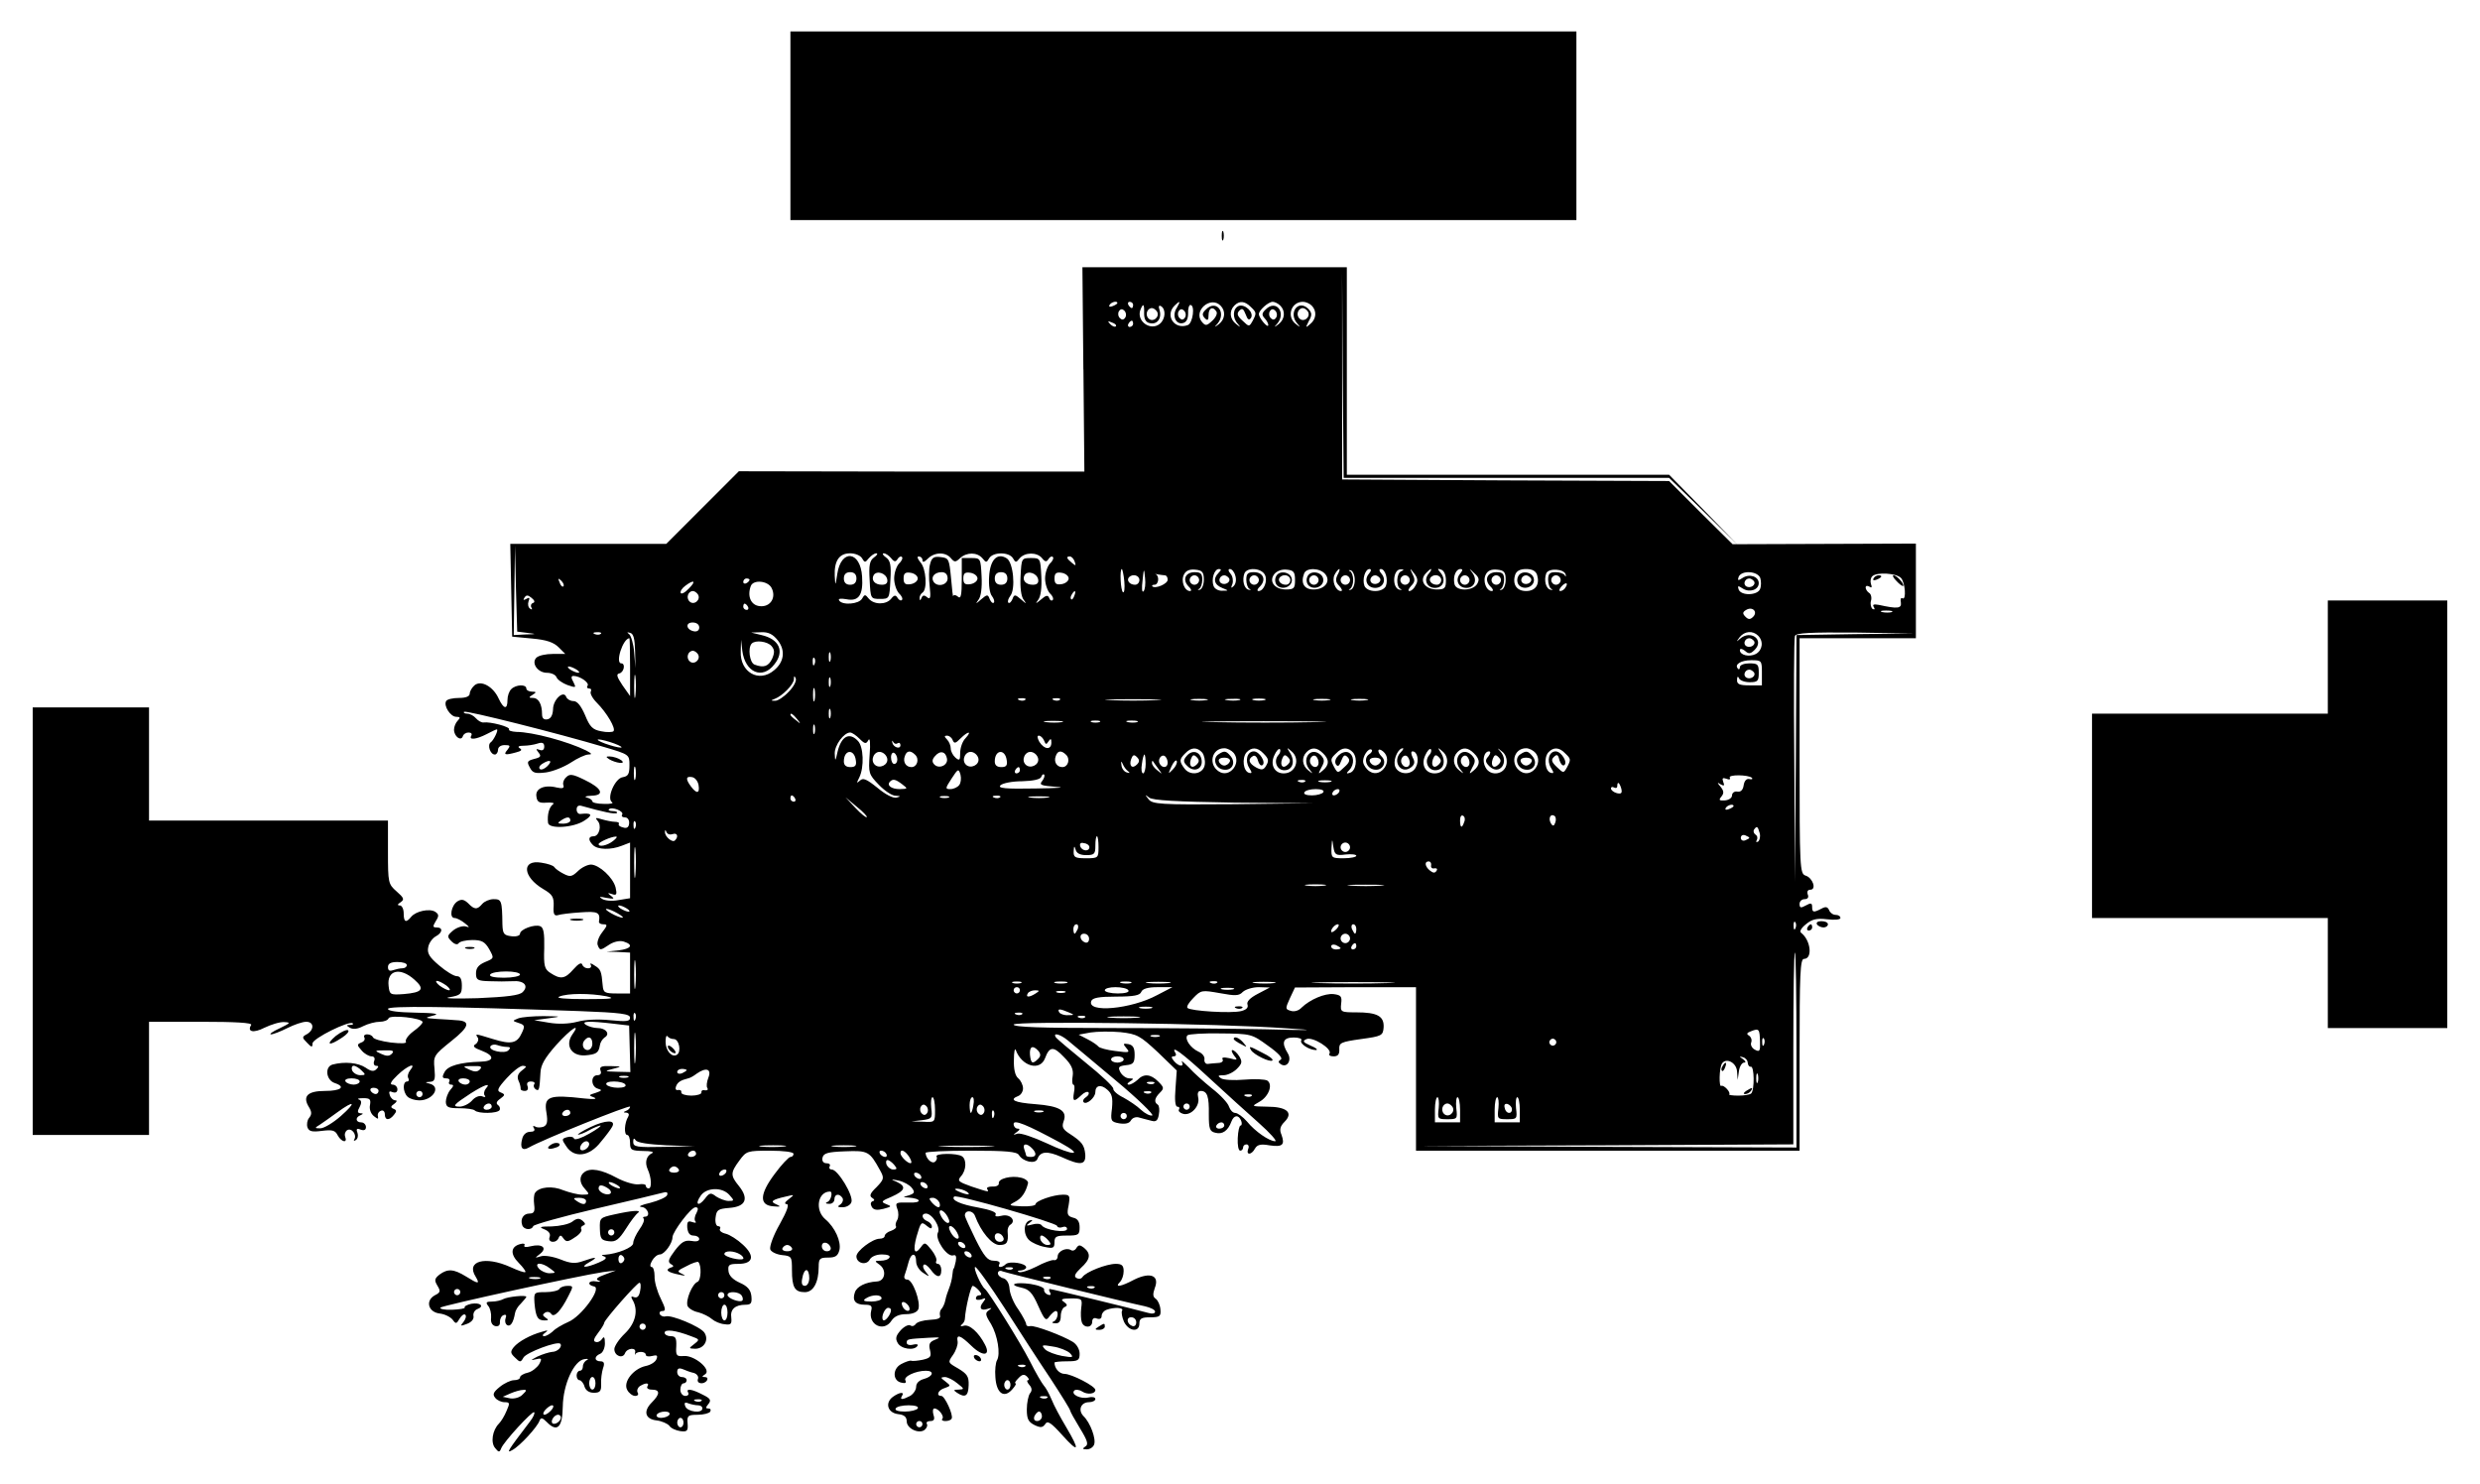 <?xml version="1.0" encoding="UTF-8" standalone="yes"?>
<svg version="1.0" xmlns="http://www.w3.org/2000/svg" width="208.382mm" height="124.689mm" viewBox="0 0 788 472" preserveAspectRatio="xMidYMid meet">
  <g transform="translate(0,472) scale(0.1,-0.1)" fill="#000000" stroke="none">
    <path d="M2510 4320 l0 -300 1250 0 1250 0 0 300 0 300 -1250 0 -1250 0 0
-300z"/>
    <path d="M3882 3970 c0 -14 2 -19 5 -12 2 6 2 18 0 25 -3 6 -5 1 -5 -13z"/>
    <path d="M3442 3545 l3 -325 -549 0 -550 1 -116 -116 -115 -115 -248 0 -248 0
3 -147 3 -148 63 -6 c46 -4 69 -12 85 -28 l21 -21 -40 0 c-22 0 -45 -5 -52
-12 -17 -17 4 -48 34 -48 13 0 27 -6 30 -14 3 -8 19 -19 35 -25 27 -9 28 -9
19 9 -8 14 -8 20 0 20 20 0 51 -21 45 -31 -4 -5 -1 -9 5 -9 6 0 8 -4 5 -10 -3
-5 5 -21 19 -35 32 -32 62 -83 53 -91 -3 -3 -21 -4 -39 0 -27 5 -36 14 -51 51
-13 30 -25 45 -37 45 -10 0 -20 6 -23 13 -8 23 -42 -8 -42 -39 -1 -19 -7 -30
-18 -32 -11 -2 -17 3 -17 16 0 32 -11 52 -29 52 -14 0 -14 2 -1 10 13 8 12 10
-2 10 -10 0 -18 5 -18 10 0 14 -33 13 -48 -2 -7 -7 -12 -22 -12 -35 0 -31 -12
-29 -28 5 -17 38 -56 60 -77 42 -8 -7 -15 -19 -15 -26 0 -9 -12 -14 -34 -14
-19 0 -38 -4 -41 -10 -9 -15 14 -50 32 -50 13 0 14 -3 5 -12 -7 -7 -12 -20
-12 -29 0 -21 22 -38 28 -21 2 7 10 12 18 12 9 0 12 -4 9 -10 -9 -15 16 -12
49 5 15 8 30 15 32 15 7 0 -10 -35 -19 -41 -12 -8 -2 -39 13 -39 5 0 10 7 10
15 0 9 9 15 21 15 18 0 19 -2 9 -15 -14 -16 -8 -18 28 -8 16 4 20 8 11 13 -8
5 -3 8 12 8 13 0 33 3 45 7 15 5 21 2 21 -10 0 -10 -6 -14 -15 -10 -12 4 -12
3 -3 -9 9 -11 7 -15 -14 -20 -22 -6 -24 -9 -14 -27 9 -18 17 -20 51 -16 22 3
57 17 79 31 21 14 47 26 56 26 13 0 12 3 -7 13 -57 28 -170 59 -222 59 -15 1
-25 4 -23 8 5 8 -60 25 -81 22 -6 -1 -17 5 -24 13 -7 8 -19 15 -28 15 -8 0
-13 3 -10 6 6 5 297 -68 445 -112 81 -24 81 -24 81 -58 0 -28 -4 -35 -21 -38
-25 -3 -53 -68 -34 -80 5 -3 -6 -6 -26 -5 -21 0 -37 4 -37 8 0 4 -8 10 -17 12
-10 3 -4 5 14 6 44 1 34 24 -23 51 -37 18 -46 19 -57 8 -8 -7 -12 -19 -9 -26
3 -9 -3 -11 -21 -7 -39 10 -69 -3 -65 -28 2 -18 9 -22 33 -20 17 1 26 -1 20
-5 -12 -9 -19 -32 -16 -59 2 -21 82 -16 116 7 28 18 24 25 -13 21 -6 -1 -12 5
-12 14 0 11 6 15 18 11 64 -18 105 -27 110 -22 3 3 -3 6 -13 6 -10 0 -16 3
-12 6 9 9 48 -6 42 -17 -4 -5 1 -9 9 -9 8 0 14 -8 13 -19 -1 -12 -7 -17 -19
-13 -10 2 -16 7 -14 11 3 4 -3 7 -12 7 -9 0 -28 4 -42 8 -19 6 -22 5 -14 -4
15 -15 6 -50 -12 -50 -17 0 -18 -12 -2 -28 15 -15 57 -16 92 -2 l26 10 0 -89
0 -88 -37 -6 c-20 -4 -43 -2 -52 4 -12 7 -8 8 14 3 24 -4 27 -3 15 6 -13 10
-12 11 3 6 14 -5 16 -1 11 21 -8 32 -52 72 -78 73 -11 0 -30 -9 -42 -21 -19
-18 -25 -19 -46 -8 -12 6 -26 16 -29 21 -3 5 -21 11 -41 14 -64 11 -60 -45 6
-84 29 -17 34 -25 33 -54 -2 -25 2 -32 13 -29 8 3 41 7 73 9 55 4 63 0 58 -30
0 -5 6 -8 15 -8 13 0 12 -4 -5 -26 -11 -14 -17 -32 -14 -40 7 -18 8 -18 38 2
14 9 33 13 45 9 32 -10 24 -23 -17 -28 l-38 -4 38 -1 37 -2 0 -65 0 -65 -42 0
c-39 0 -43 3 -45 25 -4 46 -6 52 -26 64 -11 8 -16 8 -12 2 3 -6 0 -11 -9 -11
-8 0 -16 5 -18 12 -3 8 -13 2 -28 -15 -27 -31 -41 -33 -73 -12 -19 12 -22 22
-20 79 1 48 -2 66 -13 70 -18 7 -64 -10 -64 -24 0 -6 -12 -10 -27 -8 -24 3
-28 7 -29 38 -1 76 -3 80 -28 80 -13 0 -29 -7 -36 -15 -16 -19 -25 -19 -45 2
-13 12 -21 14 -34 6 -20 -13 -27 -53 -9 -53 7 0 22 -8 33 -17 15 -12 16 -14 3
-10 -9 3 -27 -2 -40 -12 -20 -17 -21 -20 -6 -35 10 -10 19 -12 23 -6 3 5 23
10 43 10 30 0 40 -5 54 -29 16 -29 16 -29 -13 -41 -21 -9 -29 -19 -29 -36 0
-21 5 -24 43 -25 23 -1 56 -1 73 0 37 3 53 -15 32 -35 -10 -10 -50 -15 -143
-19 -72 -2 -112 -1 -90 3 36 6 40 10 40 37 0 21 -5 30 -16 30 -9 0 -34 15 -56
34 -31 26 -39 39 -35 58 2 13 13 28 23 34 23 12 25 29 4 29 -13 0 -13 3 -3 20
11 17 10 22 -2 30 -18 11 -61 2 -76 -16 -17 -21 -24 -17 -24 11 0 14 -6 25
-12 25 -9 0 -8 4 2 10 13 9 11 14 -13 35 -26 23 -27 27 -27 125 l0 100 -380 0
-380 0 0 180 0 180 -185 0 -185 0 0 -680 0 -680 185 0 185 0 0 180 0 180 166
0 c107 0 163 -3 159 -10 -14 -22 7 -27 42 -9 21 10 49 19 63 18 22 -1 20 -3
-15 -20 -22 -10 -34 -19 -27 -19 7 0 30 9 52 20 22 11 48 20 60 20 25 0 26
-25 3 -39 -17 -9 -17 -11 0 -28 14 -15 17 -15 17 -2 0 16 118 74 128 64 3 -3
-1 -5 -9 -5 -12 0 -12 -2 0 -9 10 -6 25 -4 42 5 16 8 39 14 53 14 13 0 26 5
28 11 4 12 108 1 108 -12 0 -5 -13 -18 -30 -30 -16 -12 -26 -27 -23 -32 4 -6
-13 -7 -48 -3 -30 4 -55 11 -57 17 -2 5 -10 9 -18 9 -9 0 -12 -5 -9 -10 3 -6
-1 -13 -10 -16 -14 -6 -14 -8 1 -25 9 -11 24 -19 32 -19 8 0 12 -6 8 -15 -3
-8 0 -15 6 -15 9 0 9 -3 1 -11 -8 -8 -17 -7 -34 5 -24 16 -67 20 -105 10 -26
-7 -21 -50 7 -59 36 -12 19 -25 -31 -25 -56 0 -73 -17 -51 -52 9 -15 9 -23 0
-34 -6 -7 -8 -21 -5 -30 5 -13 15 -15 46 -11 33 4 42 2 50 -14 12 -22 32 -26
24 -5 -3 8 0 17 6 21 14 9 32 -14 23 -29 -3 -5 -1 -6 5 -2 6 4 8 14 5 23 -5
12 -2 15 10 10 11 -4 17 -1 17 8 0 8 -7 15 -15 15 -18 0 -20 16 -2 23 9 4 9 6
-1 6 -9 1 -10 6 -2 20 7 14 6 21 -3 24 -6 2 0 4 14 4 21 0 25 -3 22 -21 -3
-13 2 -28 12 -36 13 -10 15 -11 13 0 -2 7 3 15 10 17 6 3 12 -2 12 -11 0 -20
14 -21 29 -2 9 11 9 15 -1 19 -10 4 -10 8 2 16 8 6 10 11 4 11 -7 0 -15 7 -18
16 -4 12 -2 15 9 10 9 -3 15 0 15 9 0 8 -7 15 -15 15 -11 0 -6 10 15 30 32 31
63 43 40 15 -6 -8 -9 -19 -5 -25 3 -5 1 -10 -4 -10 -15 0 -14 -33 1 -48 7 -7
24 -12 38 -12 43 0 70 43 33 53 -16 4 -16 5 1 6 15 1 17 8 14 42 -4 40 -2 43
54 88 58 46 62 64 15 66 -12 1 -40 3 -62 4 -39 3 -40 3 -10 11 21 5 4 8 -57 9
-55 1 -88 5 -88 12 0 10 184 8 608 -7 133 -5 162 -9 162 -21 0 -12 -11 -13
-63 -8 -38 4 -80 2 -105 -5 -27 -7 -61 -8 -90 -3 l-47 8 45 6 c44 6 43 6 -15
7 -33 0 -69 -3 -80 -7 -20 -8 -20 -8 1 -15 19 -6 20 -10 10 -31 -15 -34 -34
-38 -92 -20 -59 18 -57 18 -48 4 3 -6 0 -15 -7 -20 -11 -6 -6 -12 19 -21 42
-16 41 -34 -4 -35 -64 -2 -104 -13 -114 -33 -9 -16 -7 -20 5 -20 9 0 13 -4 10
-10 -3 -5 -1 -10 6 -10 9 0 8 -5 -3 -17 -8 -10 -14 -27 -14 -38 1 -17 8 -20
43 -20 23 0 45 -3 49 -7 11 -11 72 -10 79 1 3 5 0 13 -5 16 -7 5 -5 12 7 20
16 12 16 14 2 20 -14 5 -11 13 19 46 19 21 42 39 51 39 13 -1 13 -3 -3 -15
-13 -10 -16 -20 -11 -32 5 -10 7 -21 7 -25 -1 -5 5 -8 13 -8 9 0 12 6 9 15 -4
10 0 15 11 15 9 0 14 -4 10 -9 -3 -5 -1 -12 5 -16 11 -7 12 0 15 53 1 25 14
47 50 88 49 54 80 73 51 33 -23 -34 -3 -68 40 -66 37 3 44 8 48 32 1 9 8 20
15 25 19 11 4 30 -22 30 -12 0 -29 5 -37 10 -18 12 9 13 86 4 l51 -6 2 -74 2
-74 -43 1 c-40 1 -41 2 -13 9 30 8 30 8 -7 9 -29 1 -36 -2 -32 -14 4 -9 0 -15
-10 -15 -22 0 -21 -37 2 -43 14 -4 13 -6 -7 -13 -23 -7 -24 -8 -5 -15 11 -5
-2 -6 -31 -3 -113 13 -130 7 -121 -45 5 -30 2 -40 -10 -45 -9 -3 -21 -3 -26 1
-7 3 -8 1 -4 -5 5 -8 0 -12 -12 -12 -12 0 -22 -9 -25 -22 -8 -29 0 -40 21 -28
43 25 322 137 322 130 0 -5 -6 -11 -12 -13 -10 -4 -10 -6 0 -6 8 -1 10 -6 6
-13 -12 -19 -14 -58 -3 -58 5 0 9 -11 9 -25 0 -23 4 -25 43 -26 23 0 35 -3 27
-7 -18 -8 -24 -29 -14 -51 12 -26 14 -61 3 -61 -5 0 -9 4 -9 9 0 4 -10 6 -22
4 -13 -2 -45 7 -71 21 -48 26 -83 32 -102 18 -17 -12 -17 -34 1 -53 16 -18 16
-19 -8 -19 -14 0 -41 7 -60 14 -35 15 -77 11 -90 -8 -4 -5 -5 -22 -3 -38 3
-22 -1 -28 -15 -28 -19 0 -30 -17 -23 -37 5 -15 30 -17 35 -3 2 5 91 30 197
55 107 25 204 48 214 51 13 4 18 2 15 -7 -2 -7 -27 -18 -54 -25 -27 -6 -40
-12 -28 -13 20 -1 31 -31 11 -31 -6 0 -7 -3 -4 -6 4 -4 -2 -19 -13 -34 -11
-16 -20 -35 -20 -44 0 -14 -50 -34 -90 -37 -12 0 -12 -2 -1 -6 9 -4 2 -10 -19
-19 -42 -18 -62 -17 -30 1 30 17 24 19 -19 4 -25 -9 -40 -8 -72 5 -23 9 -51
14 -63 10 -20 -6 -20 -6 -2 8 24 19 6 33 -30 24 -15 -4 -23 -3 -20 3 3 5 -3 7
-13 4 -31 -8 -33 -32 -5 -60 14 -14 23 -27 21 -29 -2 -3 -24 5 -48 16 -80 36
-142 19 -110 -31 14 -24 9 -24 -31 1 -39 24 -58 25 -84 6 -16 -13 -17 -18 -7
-35 11 -18 10 -22 -8 -31 -31 -17 -21 -54 16 -58 16 -2 34 -11 41 -20 10 -14
12 -13 22 4 6 10 14 16 18 12 4 -4 1 -14 -6 -23 -11 -13 -10 -14 11 -6 14 5
23 15 21 25 -2 9 4 19 12 22 24 9 10 22 -19 17 -13 -3 -23 -8 -21 -12 2 -3
-16 -6 -40 -7 -25 -1 -41 3 -37 7 8 7 438 101 518 113 l40 5 -35 -13 c-25 -9
-31 -15 -20 -19 9 -4 5 -5 -7 -3 -25 5 -32 -11 -7 -16 25 -5 -41 -96 -83 -113
-18 -8 -41 -21 -49 -30 -9 -8 -21 -15 -27 -15 -7 0 -6 5 3 11 11 8 9 9 -10 3
-37 -10 -75 -31 -90 -49 -11 -14 -11 -19 4 -33 16 -16 18 -16 27 0 9 16 107
53 117 44 8 -9 -9 -26 -26 -26 -9 -1 -30 -7 -47 -15 -21 -11 -23 -13 -7 -9 21
5 23 4 13 -15 -7 -11 -23 -24 -36 -27 -14 -3 -25 -10 -25 -15 0 -5 -8 -9 -19
-9 -10 0 -30 -9 -45 -21 -21 -17 -24 -24 -15 -35 6 -8 20 -14 30 -14 17 0 17
-3 6 -28 -6 -15 -17 -33 -24 -40 -21 -21 -27 -61 -12 -78 11 -14 14 -14 19 -1
7 20 100 121 105 115 3 -3 -3 -16 -13 -29 -74 -97 -77 -103 -56 -91 24 13 79
73 86 93 4 11 9 10 23 -4 33 -34 50 -18 51 49 1 71 36 147 69 151 11 2 14 0 8
-3 -7 -3 -13 -12 -13 -20 0 -8 -4 -14 -10 -14 -5 0 -10 -7 -10 -15 0 -8 4 -15
9 -15 5 0 13 -9 16 -20 4 -13 15 -20 30 -20 19 0 24 5 23 28 -1 15 2 37 6 50
6 16 3 22 -8 22 -20 0 -21 16 -1 24 8 3 15 18 15 33 0 20 -3 24 -9 14 -5 -7
-14 -12 -21 -9 -8 2 -5 11 8 28 11 14 20 29 20 33 2 11 104 127 112 127 4 0 5
-12 2 -26 -3 -17 -9 -23 -19 -20 -9 4 -11 2 -6 -7 20 -32 12 -74 -23 -108 -19
-18 -34 -41 -34 -50 0 -22 27 -32 34 -13 7 17 37 19 32 2 -1 -7 -1 -10 1 -5 6
10 33 9 33 -2 0 -5 9 -7 20 -4 15 4 19 2 14 -10 -3 -9 -19 -19 -35 -22 -39 -9
-72 -51 -58 -76 5 -10 17 -19 25 -19 9 0 12 5 8 11 -3 6 0 15 7 20 19 12 32
11 24 -1 -3 -5 3 -10 14 -10 27 0 27 -14 0 -41 -28 -28 -21 -53 16 -57 16 -2
34 -10 40 -17 5 -8 21 -15 35 -17 22 -3 25 1 23 25 -2 24 1 27 32 27 19 0 37
5 40 10 3 6 1 10 -6 10 -9 0 -9 3 0 14 10 12 7 18 -18 30 -34 18 -55 21 -46 6
3 -5 -1 -10 -9 -10 -9 0 -16 9 -16 20 0 11 5 20 10 20 6 0 10 5 10 10 0 6 -7
10 -15 10 -8 0 -15 7 -15 16 0 11 5 14 18 9 9 -4 25 -10 35 -12 10 -3 16 -12
13 -19 -6 -16 20 -19 29 -4 3 6 0 10 -7 10 -10 0 -10 2 1 9 21 14 -33 60 -67
58 -24 -2 -27 1 -25 31 1 26 -2 32 -18 32 -10 0 -19 5 -19 11 0 12 35 8 84
-11 28 -10 28 -11 10 -25 -18 -14 -18 -14 3 -15 29 0 45 29 29 52 -14 19 -105
57 -123 51 -6 -2 -14 1 -18 6 -3 6 0 11 8 11 12 0 10 8 -6 41 -11 22 -20 54
-19 70 0 16 -4 29 -9 29 -6 0 -6 8 1 20 6 11 17 20 25 20 14 0 40 35 40 55 1
18 59 95 73 95 9 0 10 -5 3 -19 -6 -10 -7 -22 -3 -26 4 -5 -1 -5 -10 -2 -14 5
-17 1 -16 -18 2 -17 8 -25 20 -25 10 0 18 -5 18 -11 0 -7 -10 -9 -25 -6 -21 3
-31 -3 -52 -30 -20 -27 -24 -36 -14 -43 11 -6 11 -9 0 -12 -19 -7 -9 -15 26
-22 21 -5 24 -4 11 2 -18 8 -17 10 14 25 18 10 35 15 37 13 11 -11 9 -58 -2
-63 -17 -6 -39 -59 -32 -77 3 -7 18 -17 34 -20 15 -4 35 -14 44 -22 8 -7 26
-15 40 -16 20 -3 23 1 21 21 -4 26 12 41 45 41 18 0 21 5 19 27 -2 20 -12 32
-37 43 -22 10 -35 23 -36 38 -2 19 2 22 31 22 48 0 54 25 15 61 -17 16 -42 32
-55 35 -13 3 -21 10 -18 15 3 5 0 9 -6 9 -6 0 -10 12 -8 27 3 25 8 28 44 31
52 4 63 29 30 70 -27 33 -27 42 2 81 22 30 25 31 97 31 43 0 75 -4 75 -10 0
-5 -4 -10 -10 -10 -5 0 -28 -24 -50 -54 -48 -64 -50 -100 -4 -103 23 -2 25 -1
10 6 -22 9 -15 15 29 25 29 7 29 7 10 -8 -13 -10 -15 -15 -7 -16 9 0 2 -21
-22 -64 -20 -35 -33 -71 -30 -80 3 -8 20 -16 37 -18 31 -3 32 -5 32 -48 0 -55
9 -70 41 -70 27 0 44 31 44 81 0 26 4 29 30 29 23 0 31 5 36 24 6 27 -14 72
-45 98 -34 29 -24 88 15 88 10 0 3 -29 -8 -33 -8 -3 -6 -6 5 -6 9 -1 17 6 17
14 0 18 16 20 26 4 3 -6 0 -15 -7 -20 -11 -7 -9 -9 7 -9 12 0 25 7 28 16 8 20
-43 104 -62 104 -7 0 -10 5 -7 10 3 6 -1 10 -10 10 -10 0 -15 7 -13 17 3 15
16 19 72 21 73 3 78 0 111 -60 14 -25 13 -29 -11 -54 -20 -19 -24 -28 -14 -34
8 -5 9 -9 1 -11 -6 -3 -7 -9 -2 -18 6 -10 17 -11 37 -6 26 7 27 8 9 15 -18 7
-16 10 18 24 42 19 47 32 15 47 -20 8 -19 9 6 4 17 -4 35 -14 42 -23 11 -14 9
-18 -9 -24 -20 -6 -21 -6 -2 -7 43 -3 45 -18 2 -16 -42 1 -44 0 -37 -20 5 -12
4 -28 0 -35 -5 -8 -7 -17 -4 -21 2 -4 -5 -10 -16 -14 -11 -3 -20 -11 -20 -16
0 -5 -7 -9 -16 -9 -23 0 -74 -39 -74 -56 0 -22 31 -30 42 -11 5 10 21 17 39
17 18 0 28 -4 24 -10 -3 -6 -16 -10 -28 -10 -20 0 -20 -1 -3 -13 23 -17 17
-52 -9 -53 -36 -2 -64 -16 -70 -35 -9 -26 2 -39 32 -39 20 0 24 -4 20 -19 -11
-45 41 -70 65 -31 9 13 24 20 46 20 20 0 35 6 39 16 8 23 -18 94 -35 94 -9 0
-12 6 -8 16 3 9 9 27 12 40 8 30 24 31 24 1 0 -12 10 -28 23 -36 20 -13 21
-13 8 3 -8 9 -11 19 -7 23 3 4 13 -3 22 -15 19 -27 34 -28 34 -2 0 11 -5 20
-11 20 -5 0 -8 4 -5 9 3 5 -4 21 -15 35 -20 25 -22 26 -34 9 -20 -27 -26 -12
-14 33 14 48 15 50 34 34 11 -9 15 -9 15 -1 0 6 -7 14 -15 17 -17 7 -20 24 -4
24 20 0 48 -44 38 -61 -10 -20 29 -78 49 -72 8 3 11 -3 8 -19 -3 -12 -5 -23
-7 -23 -1 0 -3 -10 -4 -22 -1 -12 -6 -30 -10 -40 -4 -10 -10 -27 -12 -38 -2
-11 -8 -24 -13 -29 -4 -4 -6 -14 -4 -21 3 -8 -8 -12 -32 -13 -21 -1 -41 -7
-45 -13 -4 -6 -11 -9 -17 -5 -6 4 -20 -3 -31 -15 -15 -17 -18 -26 -10 -40 10
-20 53 -26 63 -10 4 5 -3 7 -14 4 -11 -3 -20 0 -20 6 0 12 2 12 70 16 36 2 40
1 21 -6 -18 -7 -22 -14 -17 -33 5 -21 2 -25 -23 -31 -15 -3 -32 -5 -37 -3 -5
1 -19 -4 -32 -11 -28 -15 -27 -54 2 -59 11 -3 16 0 12 7 -8 12 32 31 65 31 28
0 23 -18 -6 -26 -15 -4 -25 -13 -25 -25 0 -10 -9 -23 -19 -29 -25 -13 -34 -13
-26 0 9 14 -8 12 -29 -3 -26 -19 -17 -51 17 -55 19 -2 27 -9 27 -23 0 -23 39
-41 57 -27 7 6 10 14 7 19 -3 5 2 9 11 9 12 0 15 6 10 20 -3 11 -2 20 3 20 14
0 33 -26 25 -33 -3 -4 1 -7 10 -7 9 0 18 3 20 8 6 11 -22 72 -33 72 -18 0 -10
19 11 25 19 7 20 7 2 21 -16 12 -16 13 -2 14 9 0 27 -9 40 -20 23 -18 23 -19
4 -20 -17 0 -17 -2 -5 -10 26 -17 36 -11 37 24 1 28 -5 36 -33 53 -33 19 -34
19 -17 43 10 14 16 33 15 42 -5 26 8 22 44 -13 36 -35 62 -32 43 4 -20 39 -50
66 -68 60 -9 -3 -12 -1 -6 4 6 4 10 13 10 18 2 35 19 105 25 105 4 0 13 -7 20
-15 9 -10 9 -15 1 -15 -6 0 -11 -4 -11 -10 0 -5 8 -6 18 -3 14 6 15 4 5 -9
-15 -18 -7 -29 15 -21 14 4 14 3 3 -5 -12 -8 -11 -15 7 -43 21 -36 31 -96 19
-116 -4 -7 -7 -31 -5 -53 3 -51 27 -69 53 -40 10 11 15 20 11 20 -4 0 0 7 9
16 12 13 19 14 28 5 6 -6 7 -11 3 -11 -5 0 -3 -7 4 -15 9 -10 9 -19 2 -27 -5
-7 -10 -30 -10 -51 0 -31 5 -40 25 -50 19 -9 26 -8 34 4 7 11 18 4 54 -36 53
-59 57 -50 12 26 -18 30 -39 69 -46 87 -8 19 -19 39 -25 45 -6 7 -26 41 -44
77 -32 62 -130 219 -143 230 -13 10 -39 70 -31 70 5 0 47 -59 93 -130 46 -72
112 -174 147 -226 34 -52 62 -97 62 -101 0 -3 14 -28 31 -56 24 -39 28 -52 17
-58 -10 -7 -9 -9 5 -9 10 0 20 7 23 15 7 18 -12 70 -34 91 -18 19 -8 44 18 44
11 0 20 5 20 10 0 6 -10 8 -22 5 -25 -6 -57 10 -45 22 4 4 16 3 25 -3 17 -11
42 -8 42 5 0 12 -76 51 -98 51 -16 0 -32 17 -32 36 0 2 18 4 40 4 35 0 40 3
40 24 0 14 -9 30 -22 38 -33 20 -121 53 -135 50 -7 -2 -13 1 -13 6 0 5 -11 26
-25 47 -15 20 -27 50 -28 66 -1 17 -9 30 -19 33 -10 2 -18 10 -18 16 0 7 7 10
15 6 16 -6 395 -99 453 -111 17 -4 32 -11 32 -17 0 -6 -9 -8 -22 -4 -39 11
-306 76 -313 76 -3 0 -3 -5 1 -11 4 -7 1 -10 -7 -7 -8 3 -13 10 -12 16 2 6
-18 14 -43 18 -50 7 -74 -2 -28 -12 23 -5 34 -16 52 -57 21 -47 25 -50 36 -34
7 9 16 17 20 17 11 0 6 -28 -6 -33 -8 -3 -6 -6 5 -6 12 -1 17 7 17 23 0 13 6
27 13 29 9 4 8 8 -3 16 -12 8 -7 11 22 11 36 0 37 -1 33 -31 -2 -17 -1 -37 2
-45 7 -19 33 -18 33 2 0 10 6 14 15 10 9 -3 15 0 15 8 0 8 7 17 16 20 24 9 56
7 49 -3 -3 -5 0 -21 6 -35 15 -31 49 -35 49 -6 0 16 7 20 34 20 31 0 35 3 33
25 -1 14 -8 29 -15 34 -9 6 -10 14 -3 34 16 40 -14 52 -65 27 -43 -23 -64 -26
-46 -8 7 7 12 22 12 35 0 18 -6 23 -25 23 -30 0 -96 -26 -106 -42 -4 -6 -12
-7 -19 -3 -9 5 -5 14 14 32 30 27 33 45 10 64 -13 10 -17 10 -24 0 -4 -8 -12
-11 -18 -7 -15 9 -42 -4 -42 -21 0 -7 -6 -13 -12 -11 -7 1 -32 -8 -56 -21 -24
-12 -49 -20 -55 -17 -7 2 -4 5 6 5 9 1 17 5 17 10 0 13 -53 21 -65 10 -12 -12
-28 -12 -20 1 3 6 -4 10 -18 10 -19 0 -30 12 -58 68 -18 37 -34 71 -34 76 0
18 25 17 32 -1 19 -51 54 -93 78 -93 24 0 29 8 26 42 -1 9 3 19 8 22 21 13 0
36 -27 29 -16 -4 -23 -2 -19 4 4 7 -17 15 -55 22 -57 10 -88 24 -77 35 8 8
324 -83 327 -93 2 -6 10 -7 18 -4 8 3 14 0 14 -6 0 -14 -71 -4 -81 12 -4 5
-17 6 -30 2 -19 -5 -21 -4 -9 5 12 9 12 11 1 8 -20 -6 -21 -45 -1 -63 9 -8 31
-18 48 -21 28 -6 32 -4 32 15 0 18 6 21 40 21 36 0 40 2 40 26 0 18 -6 28 -21
31 -18 5 -20 11 -14 39 5 31 4 34 -18 34 -31 0 -87 -20 -87 -30 0 -5 -20 -8
-44 -7 -42 2 -43 3 -22 14 22 11 35 31 42 60 1 6 -9 14 -22 17 -31 8 -74 -3
-71 -18 1 -6 -8 -11 -20 -10 -12 0 -20 -3 -17 -8 7 -11 5 -10 -50 8 -42 15
-46 18 -33 33 17 19 18 53 3 63 -16 11 -88 10 -81 -1 3 -5 0 -13 -6 -17 -10
-6 -28 11 -29 29 0 4 65 7 145 7 111 0 146 -3 152 -14 13 -21 52 -30 59 -12 9
24 31 26 76 6 61 -28 78 -26 76 8 -3 30 -10 40 -50 66 -22 14 -25 22 -19 39
13 34 -12 49 -90 55 -67 5 -85 14 -54 26 8 3 15 14 15 24 0 11 -7 25 -15 32
-10 8 -15 29 -14 59 0 25 3 39 6 31 19 -52 77 -68 93 -26 14 38 27 39 60 4 24
-24 31 -40 28 -60 -3 -16 -1 -28 2 -28 4 0 5 -11 2 -25 -5 -29 0 -31 23 -9 9
9 19 13 23 10 3 -4 0 -11 -8 -16 -8 -5 -11 -12 -7 -16 9 -9 37 15 37 32 0 22
18 26 38 8 15 -13 18 -25 15 -59 -5 -40 -4 -43 23 -48 20 -3 32 0 37 9 5 9 17
13 28 9 10 -3 27 -7 38 -10 14 -4 20 1 23 20 3 14 1 28 -3 31 -13 8 -11 21 6
38 14 14 14 17 -5 36 -24 24 -46 26 -66 5 -9 -8 -21 -15 -27 -15 -7 0 -6 4 3
10 13 8 13 10 -2 10 -10 0 -22 9 -28 19 -9 17 -6 20 18 23 23 2 27 8 27 33 0
22 -5 31 -20 34 -17 3 -18 1 -6 -13 12 -14 9 -15 -35 -9 -27 3 -51 10 -54 14
-3 4 -18 15 -34 23 l-29 15 38 7 c20 3 63 4 95 1 53 -6 62 -11 119 -64 l60
-58 -4 -57 c-3 -36 -1 -58 6 -58 6 0 8 -4 5 -9 -3 -5 3 -11 14 -14 25 -6 54
26 47 53 -3 13 0 20 8 20 21 0 27 -17 26 -75 0 -46 3 -54 21 -58 22 -6 40 6
51 36 8 21 23 22 31 2 3 -8 2 -15 -2 -15 -4 0 -8 -18 -9 -40 -1 -22 2 -40 8
-40 5 0 9 5 9 10 0 6 5 10 11 10 6 0 9 -7 5 -15 -7 -20 11 -19 22 2 7 12 18
15 46 10 41 -6 50 1 38 34 -7 16 -4 27 10 41 29 29 7 48 -56 48 -50 1 -50 1
-25 15 30 16 45 55 26 68 -7 4 -39 6 -72 3 -34 -3 -67 -1 -75 4 -12 8 -10 10
8 10 12 0 31 9 42 20 17 17 18 23 8 40 -7 11 -17 20 -22 20 -4 0 -2 -7 5 -17
13 -15 11 -16 -14 -9 -19 4 -26 3 -22 -4 3 -5 -3 -11 -14 -11 -12 -1 -27 -2
-33 -3 -7 -1 -12 6 -11 14 2 9 -7 20 -19 25 -26 12 -45 41 -35 52 5 4 52 7
106 6 97 -1 99 -2 150 -39 34 -24 48 -40 41 -44 -9 -6 -9 -9 0 -15 20 -13 36
13 22 35 -21 34 -15 50 19 50 16 0 28 -4 24 -9 -6 -11 26 -31 47 -31 7 1 0 7
-17 14 -25 11 -27 15 -13 21 20 8 82 -31 73 -46 -4 -5 2 -9 13 -9 14 0 19 7
18 23 -1 20 5 23 69 32 66 9 70 11 72 37 2 36 -20 48 -87 48 -49 0 -51 1 -48
28 3 23 -1 27 -24 30 -28 3 -75 -17 -102 -43 -9 -10 -24 -14 -35 -10 -17 5
-17 7 -2 40 l16 34 193 1 192 0 0 -260 0 -260 610 0 610 0 0 305 c0 257 2 305
14 305 28 0 22 59 -9 83 -6 4 0 15 15 27 19 16 34 20 68 16 24 -3 42 -1 42 4
0 6 -7 10 -15 10 -9 0 -18 7 -21 15 -5 11 -11 12 -24 5 -25 -13 -30 -13 -30 5
0 13 -4 14 -20 5 -16 -9 -20 -8 -20 5 0 8 7 15 16 15 10 0 14 6 10 15 -3 9 0
15 8 15 21 0 8 38 -15 45 -18 6 -19 22 -19 381 l0 374 185 0 185 0 0 150 0
151 -292 -1 -291 -1 -101 100 -101 101 -520 2 -520 3 0 330 0 330 2 -327 3
-328 517 0 518 0 110 -107 110 -108 -110 113 -110 112 -512 0 -513 0 0 330 0
330 -420 0 -421 0 3 -325z m108 211 c0 -2 -7 -7 -16 -10 -8 -3 -12 -2 -9 4 6
10 25 14 25 6z m50 -6 c0 -5 -2 -10 -4 -10 -3 0 -8 5 -11 10 -3 6 -1 10 4 10
6 0 11 -4 11 -10z m139 -9 c-16 -24 -4 -53 18 -49 12 2 18 13 18 31 -1 15 3
27 7 27 16 0 8 -58 -8 -64 -42 -16 -74 30 -42 62 17 17 20 15 7 -7z m139 7
c17 -17 15 -43 -5 -59 -15 -11 -16 -11 -5 1 30 35 -3 79 -36 46 -13 -12 -13
-18 -4 -28 9 -9 12 -7 12 10 0 23 14 29 25 11 4 -6 -2 -19 -13 -29 -18 -17
-22 -17 -33 -4 -29 35 27 84 59 52z m96 -4 c19 -18 19 -20 6 -45 -11 -19 -11
-19 -32 1 -17 15 -19 23 -10 32 9 9 13 6 20 -12 6 -17 11 -20 17 -11 10 17
-19 45 -39 38 -19 -8 -21 -38 -3 -57 10 -12 9 -12 -5 -1 -21 16 -23 42 -6 59
16 16 33 15 52 -4z m94 4 c17 -17 15 -43 -5 -59 -15 -11 -16 -11 -5 1 30 35
-3 79 -36 46 -13 -12 -13 -18 -4 -28 7 -7 12 -17 12 -22 -1 -12 -30 23 -30 35
0 12 30 39 44 39 6 0 17 -5 24 -12z m100 0 c17 -17 15 -43 -5 -59 -15 -13 -15
-12 -4 10 11 19 10 26 -2 39 -32 31 -65 -14 -34 -48 10 -12 9 -12 -5 -1 -31
23 -16 71 22 71 9 0 21 -5 28 -12z m-533 -25 c0 -19 6 -29 19 -31 23 -5 38 16
30 42 -4 12 -2 16 5 12 16 -10 14 -41 -4 -56 -29 -24 -75 8 -62 44 9 23 13 20
12 -11z m-60 -13 c-5 -8 -11 -8 -17 -2 -6 6 -7 16 -3 22 5 8 11 8 17 2 6 -6 7
-16 3 -22z m101 19 c10 -17 -13 -36 -27 -22 -12 12 -4 33 11 33 5 0 12 -5 16
-11z m89 -19 c-5 -8 -11 -8 -17 -2 -6 6 -7 16 -3 22 5 8 11 8 17 2 6 -6 7 -16
3 -22z m290 0 c-5 -8 -11 -8 -17 -2 -6 6 -7 16 -3 22 5 8 11 8 17 2 6 -6 7
-16 3 -22z m101 19 c10 -17 -13 -36 -27 -22 -12 12 -4 33 11 33 5 0 12 -5 16
-11z m-611 -47 c-3 -3 -11 0 -18 7 -9 10 -8 11 6 5 10 -3 15 -9 12 -12z m55 8
c0 -5 -5 -10 -11 -10 -5 0 -7 5 -4 10 3 6 8 10 11 10 2 0 4 -4 4 -10z m-1927
-983 c31 -4 31 -4 -5 -5 l-38 -2 2 143 2 142 3 -137 4 -137 32 -4z m1065 237
c8 -14 10 -14 21 0 8 9 18 16 24 16 6 0 3 -6 -7 -13 -14 -10 -17 -25 -14 -72
3 -59 3 -60 33 -60 30 0 30 1 33 60 3 47 0 62 -14 72 -10 7 -13 13 -7 13 6 0
16 -7 23 -15 10 -13 15 -13 21 -3 4 7 11 10 14 6 3 -3 -1 -13 -10 -21 -8 -9
-15 -30 -15 -47 0 -17 7 -38 15 -47 9 -8 13 -18 10 -21 -3 -4 -10 -1 -14 6 -6
10 -11 10 -21 -3 -16 -19 -54 -19 -71 1 -11 14 -13 14 -21 0 -10 -18 -63 -22
-73 -6 -4 6 5 7 23 4 39 -8 54 13 50 72 -5 82 -67 89 -79 8 -6 -39 -6 -39 -8
-6 -2 48 14 72 49 72 16 0 33 -7 38 -16z m282 1 c12 -14 15 -14 30 0 21 19 54
19 71 -1 11 -14 13 -14 21 0 12 21 64 21 76 0 8 -14 10 -14 21 0 17 20 55 20
71 1 10 -13 15 -13 21 -3 4 7 11 10 14 6 3 -3 -1 -13 -10 -21 -8 -9 -15 -30
-15 -47 0 -17 7 -38 15 -47 9 -8 13 -18 9 -22 -4 -3 -9 0 -11 7 -4 10 -10 9
-26 -5 -17 -14 -19 -15 -9 -1 8 10 12 38 10 75 -3 57 -3 58 -33 58 -30 0 -30
-1 -33 -58 -2 -37 2 -65 10 -75 10 -14 9 -14 -8 1 -20 17 -22 17 -28 1 -4 -9
-9 -14 -13 -11 -3 4 0 13 6 21 18 22 10 107 -11 120 -30 19 -53 -4 -56 -58 -2
-27 2 -54 9 -62 6 -8 9 -17 6 -21 -4 -3 -9 2 -13 11 -6 16 -8 16 -28 -1 -17
-15 -18 -15 -8 -1 8 10 12 38 10 75 -3 57 -3 58 -33 58 l-30 0 0 -67 c0 -52
-3 -64 -12 -56 -7 6 -14 7 -15 2 -1 -5 -4 20 -7 56 -6 62 -7 65 -33 68 -22 3
-29 -2 -34 -23 -4 -14 -4 -46 -1 -71 4 -35 2 -42 -8 -34 -9 8 -15 7 -18 -2 -4
-9 -6 -9 -6 -1 -1 6 4 15 9 18 16 10 12 77 -7 97 -9 11 -11 18 -5 18 7 0 12
-5 12 -12 0 -8 6 -6 17 5 21 21 56 22 73 2z m394 -11 c5 -14 4 -15 -9 -4 -17
14 -19 20 -6 20 5 0 12 -7 15 -16z m158 -63 c2 -22 0 -37 -4 -35 -8 5 -11 74
-4 74 2 0 6 -18 8 -39z m61 -32 c-5 -5 -6 11 -3 34 4 41 5 41 8 8 2 -18 0 -37
-5 -42z m192 37 c0 -16 -6 -30 -13 -32 -7 -1 -8 0 -2 3 5 2 10 16 10 29 0 19
-5 24 -24 24 -30 0 -40 -24 -20 -45 9 -8 11 -15 5 -15 -18 0 -30 33 -19 53 6
12 18 17 36 15 22 -2 27 -8 27 -32z m47 22 c-19 -19 -14 -38 11 -48 22 -9 22
-9 1 -9 -12 -1 -25 6 -28 15 -8 21 2 54 17 54 8 0 8 -3 -1 -12z m53 -9 c4 -12
2 -26 -5 -33 -8 -8 -10 -7 -4 7 3 9 1 24 -6 32 -8 9 -8 15 -2 15 6 0 14 -9 17
-21z m94 3 c10 -19 -3 -52 -20 -52 -6 0 -4 7 5 15 20 21 10 45 -20 45 -19 0
-24 -5 -24 -24 0 -13 5 -27 10 -29 6 -3 5 -4 -2 -3 -15 3 -22 30 -14 52 8 20
53 18 65 -4z m96 -17 c0 -26 -3 -30 -29 -30 -36 0 -56 26 -36 50 8 9 24 15 39
13 22 -2 26 -8 26 -33z m96 19 c19 -23 -1 -49 -37 -49 -30 0 -42 20 -30 51 7
19 50 18 67 -2z m39 -3 c-7 -15 -6 -23 6 -35 8 -9 11 -16 5 -16 -17 0 -30 33
-20 52 5 10 12 18 15 18 2 0 0 -9 -6 -19z m55 -16 c0 -16 -6 -29 -13 -31 -7
-1 -8 0 -2 3 5 2 10 15 10 28 0 13 -5 26 -10 28 -6 3 -5 4 2 3 7 -2 13 -15 13
-31z m45 20 c-17 -20 -5 -45 20 -45 25 0 37 25 20 45 -8 9 -8 15 -2 15 14 0
24 -33 16 -54 -4 -9 -17 -16 -34 -16 -17 0 -30 7 -34 16 -8 21 2 54 16 54 6 0
6 -6 -2 -15z m103 8 c-16 -6 -17 -49 -3 -56 6 -3 5 -4 -2 -3 -26 5 -22 67 4
65 10 0 10 -2 1 -6z m46 -44 c-5 -11 -14 -19 -20 -19 -6 0 -3 7 5 16 12 12 14
20 5 37 -10 21 -9 21 5 3 11 -14 13 -24 5 -37z m41 36 c-17 -20 -5 -45 20 -45
26 0 36 25 19 47 -12 14 -12 16 1 11 9 -3 15 -17 15 -34 0 -25 -4 -29 -29 -29
-36 0 -56 26 -37 49 8 9 16 16 18 16 3 0 0 -7 -7 -15z m100 0 c-17 -20 -5 -45
20 -45 26 0 36 25 19 48 -12 16 -11 15 6 -1 16 -14 17 -21 9 -35 -15 -23 -68
-23 -72 1 -5 24 5 47 19 47 8 0 8 -4 -1 -15z m145 -19 c0 -16 -6 -30 -13 -32
-7 -1 -8 0 -2 3 5 2 10 16 10 29 0 19 -5 24 -24 24 -30 0 -40 -24 -20 -45 9
-8 11 -15 5 -15 -18 0 -30 33 -19 53 6 12 18 17 36 15 22 -2 27 -8 27 -32z
m100 15 c9 -30 -5 -51 -35 -51 -30 0 -44 21 -35 51 4 13 16 19 35 19 19 0 31
-6 35 -19z m91 1 c1 -7 0 -8 -3 -2 -2 5 -16 10 -29 10 -19 0 -24 -5 -24 -24 0
-13 5 -27 10 -29 6 -3 5 -4 -2 -3 -15 3 -22 30 -14 52 7 18 58 15 62 -4z
m-2256 -12 c0 -13 -7 -20 -20 -20 -13 0 -20 7 -20 20 0 13 7 20 20 20 13 0 20
-7 20 -20z m98 -3 c2 -11 -3 -17 -17 -17 -23 0 -35 15 -26 31 10 15 39 6 43
-14z m97 3 c0 -8 -10 -16 -22 -18 -18 -3 -23 2 -23 18 0 16 5 21 23 18 12 -2
22 -10 22 -18z m95 0 c0 -21 -33 -29 -45 -10 -9 15 4 30 26 30 12 0 19 -7 19
-20z m95 0 c0 -8 -10 -16 -22 -18 -18 -3 -23 2 -23 18 0 16 5 21 23 18 12 -2
22 -10 22 -18z m95 0 c0 -13 -7 -20 -20 -20 -13 0 -20 7 -20 20 0 13 7 20 20
20 13 0 20 -7 20 -20z m98 -3 c2 -11 -3 -17 -17 -17 -23 0 -35 15 -26 31 10
15 39 6 43 -14z m97 3 c0 -8 -10 -16 -22 -18 -18 -3 -23 2 -23 18 0 16 5 21
23 18 12 -2 22 -10 22 -18z m306 10 c5 0 9 -6 9 -14 0 -13 -39 -30 -49 -21 -2
3 1 5 7 5 13 0 16 26 5 33 -5 2 -2 2 5 0 8 -1 18 -3 23 -3z m1894 -9 c3 -10 3
-26 -1 -35 -8 -20 -60 -22 -68 -1 -4 12 -2 13 13 3 22 -14 51 -4 51 17 0 21
-29 31 -51 17 -15 -10 -17 -9 -13 3 9 22 61 19 69 -4z m447 1 c14 -14 18 -73
5 -65 -5 3 -7 -3 -5 -13 3 -20 -11 -21 -70 -8 -17 3 -21 1 -16 -7 4 -7 3 -9
-4 -6 -5 4 -8 16 -5 26 3 10 0 22 -6 25 -6 4 -11 12 -11 17 0 6 5 7 12 3 7 -5
9 -2 5 8 -3 9 -1 20 4 25 14 14 76 10 91 -5z m-2422 -7 c0 -8 -6 -15 -14 -15
-17 0 -28 14 -19 24 12 12 33 6 33 -9z m190 0 c0 -8 -7 -15 -15 -15 -8 0 -15
7 -15 15 0 8 7 15 15 15 8 0 15 -7 15 -15z m95 6 c7 -12 -12 -24 -25 -16 -11
7 -4 25 10 25 5 0 11 -4 15 -9z m95 -6 c0 -8 -7 -15 -15 -15 -8 0 -15 7 -15
15 0 8 7 15 15 15 8 0 15 -7 15 -15z m290 0 c0 -8 -7 -15 -15 -15 -8 0 -15 7
-15 15 0 8 7 15 15 15 8 0 15 -7 15 -15z m95 6 c7 -12 -12 -24 -25 -16 -11 7
-4 25 10 25 5 0 11 -4 15 -9z m95 -6 c0 -8 -7 -15 -15 -15 -8 0 -15 7 -15 15
0 8 7 15 15 15 8 0 15 -7 15 -15z m100 0 c0 -8 -6 -15 -14 -15 -17 0 -28 14
-19 24 12 12 33 6 33 -9z m90 0 c0 -8 -7 -15 -15 -15 -8 0 -15 7 -15 15 0 8 7
15 15 15 8 0 15 -7 15 -15z m100 0 c0 -8 -7 -15 -15 -15 -8 0 -15 7 -15 15 0
8 7 15 15 15 8 0 15 -7 15 -15z m190 0 c0 -8 -7 -15 -15 -15 -8 0 -15 7 -15
15 0 8 7 15 15 15 8 0 15 -7 15 -15z m-3172 -20 c-3 -3 -9 2 -12 12 -6 14 -5
15 5 6 7 -7 10 -15 7 -18z m592 21 c0 -3 -4 -8 -10 -11 -5 -3 -10 -1 -10 4 0
6 5 11 10 11 6 0 10 -2 10 -4z m3195 -5 c7 -12 -12 -24 -25 -16 -11 7 -4 25
10 25 5 0 11 -4 15 -9z m-3388 -23 c-12 -13 -24 -19 -26 -14 -2 5 4 15 15 23
28 21 35 15 11 -9z m263 2 c16 -31 -4 -62 -38 -58 -28 3 -40 32 -28 64 8 21
54 17 66 -6z m2525 1 c-3 -6 -11 -11 -16 -11 -5 0 -4 6 3 14 14 16 24 13 13
-3z m-2759 -22 c10 -17 -13 -36 -27 -22 -12 12 -4 33 11 33 5 0 12 -5 16 -11z
m1197 -4 c-3 -9 -8 -14 -10 -11 -3 3 -2 9 2 15 9 16 15 13 8 -4z m-1722 -23
c-6 -2 -8 -9 -5 -14 4 -7 2 -8 -4 -4 -6 4 -8 14 -5 23 5 12 3 14 -7 8 -9 -5
-11 -4 -6 4 6 9 11 9 23 -1 10 -8 11 -14 4 -16z m684 -12 c3 -5 1 -10 -4 -10
-6 0 -11 5 -11 10 0 6 2 10 4 10 3 0 8 -4 11 -10z m3197 -32 c-9 -9 -15 -9
-24 0 -10 10 -10 15 2 22 20 12 38 -6 22 -22z m441 15 c-7 -2 -21 -2 -30 0
-10 3 -4 5 12 5 17 0 24 -2 18 -5z m-3793 -49 c0 -9 -7 -14 -17 -12 -25 5 -28
28 -4 28 12 0 21 -6 21 -16z m-313 -20 c-3 -3 -12 -4 -19 -1 -8 3 -5 6 6 6 11
1 17 -2 13 -5z m109 -55 l1 -54 -4 50 c-2 27 -10 53 -16 58 -8 6 -7 7 3 4 11
-2 15 -19 16 -58z m454 34 c25 -32 20 -69 -12 -95 -48 -41 -109 -6 -106 60 l1
37 4 -35 c9 -69 64 -93 102 -43 33 41 16 80 -41 93 l-33 8 32 1 c23 1 37 -6
53 -26z m3118 15 c18 -18 14 -46 -7 -58 -21 -11 -51 -4 -51 12 0 6 7 5 16 -2
12 -11 18 -10 31 3 32 32 -13 65 -47 35 -12 -11 -12 -10 -1 5 16 20 42 22 59
5z m310 5 l-188 -3 -2 -393 -3 -392 -2 385 c-2 212 -1 391 2 397 3 10 49 12
192 11 l188 -3 -187 -2z m-3898 -105 l0 -92 -24 34 c-18 27 -21 36 -10 38 15
4 20 32 6 32 -20 0 5 79 26 80 1 0 2 -41 2 -92z m3575 83 c7 -12 -12 -24 -25
-16 -11 7 -4 25 10 25 5 0 11 -4 15 -9z m-3125 -16 c10 -12 10 -21 2 -40 -12
-25 -27 -30 -56 -19 -16 6 -22 54 -9 67 12 12 50 7 63 -8z m-234 -26 c10 -17
-13 -36 -27 -22 -12 12 -4 33 11 33 5 0 12 -5 16 -11z m421 -21 c-3 -7 -5 -2
-5 12 0 14 2 19 5 13 2 -7 2 -19 0 -25z m-50 -10 c-3 -8 -6 -5 -6 6 -1 11 2
17 5 13 3 -3 4 -12 1 -19z m3013 -28 l0 -40 -40 0 c-32 0 -40 4 -39 18 0 10 3
12 6 5 2 -7 18 -13 34 -13 26 0 29 4 29 30 0 27 -3 30 -30 30 -16 0 -30 -5
-30 -12 0 -6 -3 -9 -6 -5 -13 13 9 27 42 27 33 0 34 -1 34 -40z m-3770 10 c8
-5 11 -10 5 -10 -5 0 -17 5 -25 10 -8 5 -10 10 -5 10 6 0 17 -5 25 -10z m187
-82 c-2 -18 -4 -6 -4 27 0 33 2 48 4 33 2 -15 2 -42 0 -60z m3558 73 c7 -12
-12 -24 -25 -16 -11 7 -4 25 10 25 5 0 11 -4 15 -9z m-3071 -62 c-15 -16 -35
-29 -43 -28 -14 0 -14 1 -1 6 24 9 60 45 61 62 0 12 2 12 6 3 3 -8 -7 -27 -23
-43z m133 19 c-3 -7 -5 -2 -5 12 0 14 2 19 5 13 2 -7 2 -19 0 -25z m-50 -45
c-3 -10 -5 -2 -5 17 0 19 2 27 5 18 2 -10 2 -26 0 -35z m670 1 c-3 -3 -12 -4
-19 -1 -8 3 -5 6 6 6 11 1 17 -2 13 -5z m110 0 c-3 -3 -12 -4 -19 -1 -8 3 -5
6 6 6 11 1 17 -2 13 -5z m306 -1 c-40 -2 -106 -2 -145 0 -40 1 -8 3 72 3 80 0
112 -2 73 -3z m160 0 c-13 -2 -33 -2 -45 0 -13 2 -3 4 22 4 25 0 35 -2 23 -4z
m105 0 c-10 -2 -28 -2 -40 0 -13 2 -5 4 17 4 22 1 32 -1 23 -4z m80 0 c-10 -2
-26 -2 -35 0 -10 3 -2 5 17 5 19 0 27 -2 18 -5z m205 0 c-13 -2 -33 -2 -45 0
-13 2 -3 4 22 4 25 0 35 -2 23 -4z m120 0 c-13 -2 -33 -2 -45 0 -13 2 -3 4 22
4 25 0 35 -2 23 -4z m-1706 -55 c-3 -7 -5 -2 -5 12 0 14 2 19 5 13 2 -7 2 -19
0 -25z m-106 -5 c13 -16 12 -17 -3 -4 -10 7 -18 15 -18 17 0 8 8 3 21 -13z
m842 -10 c-13 -2 -35 -2 -50 0 -16 2 -5 4 22 4 28 0 40 -2 28 -4z m120 0 c-7
-2 -19 -2 -25 0 -7 3 -2 5 12 5 14 0 19 -2 13 -5z m120 0 c-7 -2 -21 -2 -30 0
-10 3 -4 5 12 5 17 0 24 -2 18 -5z m565 0 c-86 -2 -230 -2 -320 0 -90 1 -19 3
157 3 176 0 249 -2 163 -3z m-1591 -35 c-3 -7 -5 -2 -5 12 0 14 2 19 5 13 2
-7 2 -19 0 -25z m143 -18 c17 -17 21 -17 28 -4 5 9 7 -10 4 -46 -4 -59 -3 -63
29 -96 18 -19 42 -35 53 -35 17 -1 18 -2 4 -6 -11 -3 -36 10 -61 31 -35 28
-46 33 -56 23 -11 -10 -11 -8 -2 10 16 32 14 99 -5 117 -27 28 -52 14 -64 -35
-7 -32 -8 -32 -9 -6 -1 26 29 67 49 67 6 0 19 -9 30 -20z m337 2 c-10 -10 -17
-31 -17 -47 0 -23 -2 -26 -15 -15 -8 7 -15 20 -15 29 0 9 -5 22 -12 29 -9 9
-9 12 0 12 7 0 15 -6 18 -14 5 -12 9 -11 25 5 24 24 38 25 16 1z m250 -8 c5
-13 7 -13 14 -2 7 10 9 9 9 -4 0 -24 -22 -23 -38 2 -7 13 -8 20 -2 20 6 0 13
-7 17 -16z m-1367 -9 c19 -7 28 -13 20 -13 -8 0 -31 6 -50 13 -19 7 -28 13
-20 13 8 0 31 -6 50 -13z m901 1 c5 3 9 0 9 -6 0 -15 -23 -7 -26 8 -1 7 0 8 3
2 2 -5 9 -8 14 -4z m969 -30 c6 -8 10 -25 8 -38 -4 -30 -46 -38 -65 -12 -17
23 -16 29 3 48 19 20 38 20 54 2z m100 -1 c26 -32 -13 -81 -47 -59 -35 22 -23
74 17 74 10 0 23 -7 30 -15z m94 -1 c18 -18 19 -24 7 -43 -7 -10 -13 -11 -30
-2 -23 13 -27 26 -10 36 6 4 13 -2 16 -14 3 -11 9 -18 14 -15 13 8 -9 44 -27
44 -21 0 -29 -29 -15 -52 10 -16 10 -19 -1 -16 -18 6 -22 46 -8 64 16 18 35
18 54 -2z m47 -7 c-15 -19 -3 -47 20 -47 26 0 35 27 19 54 -12 19 -12 20 3 7
30 -24 15 -71 -24 -71 -29 0 -44 27 -30 57 6 14 14 23 18 20 3 -4 1 -13 -6
-20z m143 7 c21 -20 20 -38 -1 -55 -15 -13 -15 -12 -4 10 11 19 10 26 -2 39
-32 31 -65 -14 -34 -48 10 -12 9 -12 -5 -1 -21 16 -23 42 -6 59 16 16 33 15
52 -4z m96 2 c15 -19 9 -58 -10 -64 -12 -4 -13 -2 -2 9 17 18 15 48 -4 56 -20
7 -49 -21 -39 -38 6 -9 11 -6 17 11 7 18 11 21 20 12 9 -9 7 -17 -10 -32 -21
-20 -21 -20 -32 -1 -13 25 -13 27 6 45 19 20 38 20 54 2z m51 -5 c-20 -13 -9
-46 17 -49 25 -4 41 23 23 41 -17 17 -13 31 4 17 34 -28 -6 -87 -42 -64 -10 6
-19 19 -21 28 -4 18 17 50 27 41 3 -3 -1 -10 -8 -14z m101 7 c-30 -30 1 -74
33 -48 11 9 12 17 4 31 -5 11 -6 19 0 19 15 0 22 -30 10 -51 -15 -29 -63 -22
-67 9 -3 21 12 52 26 52 3 0 1 -5 -6 -12z m89 -11 c-15 -19 -3 -47 20 -47 26
0 35 27 19 54 -12 19 -12 20 3 7 30 -24 15 -71 -24 -71 -29 0 -44 27 -30 57 6
14 14 23 18 20 3 -4 1 -13 -6 -20z m143 7 c21 -20 20 -38 -1 -55 -15 -13 -15
-12 -4 10 11 19 10 26 -2 39 -32 31 -65 -14 -34 -48 10 -12 9 -12 -5 -1 -21
16 -23 42 -6 59 16 16 33 15 52 -4z m104 -33 c-4 -34 -51 -43 -67 -12 -12 21
-5 51 11 51 6 0 5 -7 -2 -16 -11 -12 -10 -18 3 -31 32 -32 65 13 35 47 -11 12
-10 12 5 0 11 -8 17 -23 15 -39z m92 34 c26 -32 -13 -81 -47 -59 -35 22 -23
74 17 74 10 0 23 -7 30 -15z m94 -1 c19 -18 19 -20 6 -45 -11 -19 -11 -19 -32
1 -17 16 -19 23 -10 32 10 10 14 8 18 -10 4 -12 10 -19 15 -16 13 8 -9 44 -27
44 -21 0 -29 -29 -15 -52 10 -16 10 -19 -1 -16 -18 6 -22 46 -8 64 16 18 35
18 54 -2z m-2256 -22 c3 -17 -2 -22 -17 -22 -14 0 -21 6 -21 18 0 38 33 41 38
4z m100 5 c4 -20 -25 -34 -40 -19 -15 15 -1 44 19 40 10 -2 19 -11 21 -21z
m32 -3 c0 -8 -4 -14 -10 -14 -5 0 -10 9 -10 21 0 11 5 17 10 14 6 -3 10 -13
10 -21z m57 15 c14 -14 6 -39 -12 -39 -18 0 -28 17 -21 35 6 18 18 19 33 4z
m101 -12 c4 -21 -25 -34 -40 -19 -8 8 -8 16 2 27 16 19 34 15 38 -8z m100 0
c4 -20 -25 -34 -40 -19 -15 15 -1 44 19 40 10 -2 19 -11 21 -21z m90 -5 c3
-17 -2 -22 -17 -22 -14 0 -21 6 -21 18 0 38 33 41 38 4z m100 5 c4 -20 -25
-34 -40 -19 -15 15 -1 44 19 40 10 -2 19 -11 21 -21z m89 12 c14 -14 6 -39
-12 -39 -18 0 -28 17 -21 35 6 18 18 19 33 4z m225 -31 c-15 -15 -26 -4 -18
18 5 13 9 15 18 6 9 -9 9 -15 0 -24z m28 2 c0 -16 -4 -30 -8 -30 -5 0 -7 14
-4 30 2 17 6 30 8 30 2 0 4 -13 4 -30z m70 4 c0 -16 -16 -19 -25 -4 -8 13 4
32 16 25 5 -4 9 -13 9 -21z m382 -6 c-15 -15 -26 -4 -18 18 5 13 9 15 18 6 9
-9 9 -15 0 -24z m98 6 c0 -16 -16 -19 -25 -4 -8 13 4 32 16 25 5 -4 9 -13 9
-21z m290 0 c0 -16 -16 -19 -25 -4 -8 13 4 32 16 25 5 -4 9 -13 9 -21z m92 -6
c-15 -15 -26 -4 -18 18 5 13 9 15 18 6 9 -9 9 -15 0 -24z m98 6 c0 -16 -16
-19 -25 -4 -8 13 4 32 16 25 5 -4 9 -13 9 -21z m92 -6 c-15 -15 -26 -4 -18 18
5 13 9 15 18 6 9 -9 9 -15 0 -24z m-1036 -16 c-15 -15 -15 -15 -4 10 7 15 15
23 17 17 2 -6 -4 -18 -13 -27z m662 26 c-3 -7 -11 -13 -18 -13 -7 0 -15 6 -17
13 -3 7 4 12 17 12 13 0 20 -5 18 -12z m-2651 -15 c-9 -9 -20 -13 -24 -9 -4 4
-1 11 7 16 25 16 35 11 17 -7z m1847 -16 c7 -6 6 -7 -4 -4 -8 2 -16 12 -17 23
-2 13 -1 15 4 4 3 -8 11 -19 17 -23z m96 8 c14 -19 14 -19 -2 -6 -10 7 -18 18
-18 24 0 6 1 8 3 6 1 -2 9 -13 17 -24z m-1663 -32 c-3 -10 -5 -2 -5 17 0 19 2
27 5 18 2 -10 2 -26 0 -35z m1030 -20 c-5 -7 -18 -13 -28 -13 -17 0 -17 2 4
34 20 31 22 32 28 12 3 -12 1 -27 -4 -33z m193 47 c0 -5 -5 -10 -11 -10 -5 0
-7 5 -4 10 3 6 8 10 11 10 2 0 4 -4 4 -10z m71 -34 c-11 -13 -4 -15 46 -19 32
-2 2 -4 -66 -5 -99 -2 -122 1 -113 10 7 7 38 13 69 13 36 1 58 6 61 14 2 7 7
10 9 7 3 -3 0 -12 -6 -20z m2257 10 c4 -4 0 -6 -8 -4 -9 2 -16 -6 -18 -20 -2
-14 -9 -22 -20 -20 -9 2 -17 -4 -17 -12 0 -8 -10 -15 -23 -16 -18 -1 -20 1
-11 12 9 11 8 18 -2 31 -12 14 -12 16 0 8 11 -6 13 -4 8 8 -4 12 -2 14 10 10
9 -4 14 -2 11 3 -7 11 59 10 70 0z m-3350 -24 c4 -26 -6 -28 -24 -4 -18 24
-17 34 4 30 9 -2 18 -13 20 -26z m648 3 c18 -14 18 -14 -8 -15 -27 0 -43 12
-31 24 9 9 17 8 39 -9z m1281 9 c-3 -3 -12 -4 -19 -1 -8 3 -5 6 6 6 11 1 17
-2 13 -5z m81 -1 c-10 -2 -26 -2 -35 0 -10 3 -2 5 17 5 19 0 27 -2 18 -5z
m925 -22 c3 -14 0 -17 -14 -14 -11 3 -19 10 -19 15 0 5 5 6 10 3 6 -3 10 -1
10 4 0 17 7 13 13 -8z m-948 -11 c-3 -5 -20 -10 -36 -10 -18 0 -28 4 -24 10 3
6 20 10 36 10 18 0 28 -4 24 -10z m50 0 c-3 -5 -11 -10 -16 -10 -6 0 -7 5 -4
10 3 6 11 10 16 10 6 0 7 -4 4 -10z m-1730 -20 c3 -5 1 -10 -4 -10 -6 0 -11 5
-11 10 0 6 2 10 4 10 3 0 8 -4 11 -10z m488 3 c-7 -2 -19 -2 -25 0 -7 3 -2 5
12 5 14 0 19 -2 13 -5z m164 1 c-3 -3 -12 -4 -19 -1 -8 3 -5 6 6 6 11 1 17 -2
13 -5z m151 -1 c-16 -2 -40 -2 -55 0 -16 2 -3 4 27 4 30 0 43 -2 28 -4z m593
-16 l254 -2 -256 -3 c-234 -2 -258 0 -270 16 -12 15 -12 16 2 5 11 -9 87 -13
270 -16z m-1168 -46 c-2 -3 -18 10 -36 29 l-32 34 36 -30 c20 -16 34 -31 32
-33z m2757 35 c0 -2 -7 -7 -16 -10 -8 -3 -12 -2 -9 4 6 10 25 14 25 6z m-857
-51 c-7 -21 -13 -19 -13 6 0 11 4 18 10 14 5 -3 7 -12 3 -20z m290 -1 c-4 -12
-8 -13 -14 -3 -9 15 -2 32 11 24 5 -3 6 -13 3 -21z m-3133 6 c0 -5 -10 -10
-22 -10 -19 0 -20 2 -8 10 19 13 30 13 30 0z m207 -22 c-3 -8 -6 -5 -6 6 -1
11 2 17 5 13 3 -3 4 -12 1 -19z m3576 -18 c3 -11 0 -23 -5 -27 -6 -3 -8 -1 -4
5 3 6 2 13 -4 17 -6 4 -8 11 -5 16 9 13 12 11 18 -11z m-3457 -3 c14 5 19 -8
7 -20 -8 -9 -33 12 -32 27 0 7 2 7 5 -1 3 -7 12 -9 20 -6z m3424 -12 c0 -2 -6
-5 -13 -8 -8 -3 -14 1 -14 8 0 7 6 11 14 8 7 -3 13 -6 13 -8z m-3614 -10 c-19
-15 -46 -20 -46 -10 0 6 40 24 55 24 6 0 1 -6 -9 -14z m1544 -20 c0 -34 -1
-35 -40 -35 -35 0 -40 3 -39 23 1 16 2 18 6 5 3 -12 14 -18 34 -18 26 0 29 4
29 30 0 17 2 30 5 30 3 0 5 -16 5 -35z m-1473 -87 c-2 -24 -4 -7 -4 37 0 44 2
63 4 43 2 -21 2 -57 0 -80z m2259 64 c19 2 34 0 34 -4 0 -4 -18 -8 -40 -8 -39
0 -40 1 -39 33 2 31 2 31 6 3 4 -25 8 -28 39 -24z m-815 23 c-1 -15 -24 -12
-29 3 -3 9 2 13 12 10 10 -1 17 -7 17 -13z m829 0 c0 -8 -7 -15 -15 -15 -8 0
-15 7 -15 15 0 8 7 15 15 15 8 0 15 -7 15 -15z m258 -57 c-2 -7 3 -12 10 -10
8 1 11 -2 7 -8 -5 -8 -11 -7 -21 1 -16 13 -18 29 -4 29 6 0 9 -6 8 -12z m-340
-65 c-16 -2 -40 -2 -55 0 -16 2 -3 4 27 4 30 0 43 -2 28 -4z m180 0 c-27 -2
-69 -2 -95 0 -27 2 -5 3 47 3 52 0 74 -1 48 -3z m-2398 -73 c8 -5 11 -10 5
-10 -5 0 -17 5 -25 10 -8 5 -10 10 -5 10 6 0 17 -5 25 -10z m-30 -15 c14 -8
21 -14 15 -14 -5 0 -21 6 -35 14 -14 8 -20 14 -15 14 6 0 21 -6 35 -14z m3747
-47 c-3 -8 -6 -5 -6 6 -1 11 2 17 5 13 3 -3 4 -12 1 -19z m-2283 -3 c-4 -8 -8
-15 -10 -15 -2 0 -4 7 -4 15 0 8 4 15 10 15 5 0 7 -7 4 -15z m824 1 c-7 -8
-15 -12 -17 -11 -5 6 10 25 20 25 5 0 4 -6 -3 -14z m62 -1 c0 -8 -2 -15 -4
-15 -2 0 -6 7 -10 15 -3 8 -1 15 4 15 6 0 10 -7 10 -15z m-850 -31 c0 -9 -5
-14 -12 -12 -18 6 -21 28 -4 28 9 0 16 -7 16 -16z m830 1 c0 -8 -7 -15 -15
-15 -8 0 -15 7 -15 15 0 8 7 15 15 15 8 0 15 -7 15 -15z m-30 -31 c0 -2 -7 -4
-15 -4 -8 0 -15 4 -15 10 0 5 7 7 15 4 8 -4 15 -8 15 -10z m50 6 c0 -5 -5 -10
-11 -10 -5 0 -7 5 -4 10 3 6 8 10 11 10 2 0 4 -4 4 -10z m-2293 -127 c-2 -21
-4 -4 -4 37 0 41 2 58 4 38 2 -21 2 -55 0 -75z m3693 -203 l0 -310 -602 2
-603 3 598 2 597 3 0 305 c0 168 2 305 5 305 3 0 5 -139 5 -310z m-4420 270
c0 -5 -6 -10 -14 -10 -8 0 -21 -3 -30 -6 -11 -4 -16 -1 -16 10 0 11 9 16 30
16 17 0 30 -4 30 -10z m24 -46 c34 -30 26 -41 -34 -46 -43 -3 -45 -2 -48 26
-6 50 36 61 82 20z m336 16 c0 -5 -23 -10 -51 -10 -31 0 -48 4 -44 10 3 6 26
10 51 10 24 0 44 -4 44 -10z m-234 -35 c10 -8 14 -15 8 -15 -5 0 -19 7 -30 15
-10 8 -14 15 -8 15 5 0 19 -7 30 -15z m1827 8 c-7 -2 -19 -2 -25 0 -7 3 -2 5
12 5 14 0 19 -2 13 -5z m145 0 c-10 -2 -26 -2 -35 0 -10 3 -2 5 17 5 19 0 27
-2 18 -5z m205 0 c-7 -2 -21 -2 -30 0 -10 3 -4 5 12 5 17 0 24 -2 18 -5z m120
0 c-18 -2 -48 -2 -65 0 -18 2 -4 4 32 4 36 0 50 -2 33 -4z m154 1 c-3 -3 -12
-4 -19 -1 -8 3 -5 6 6 6 11 1 17 -2 13 -5z m181 -1 c-15 -2 -42 -2 -60 0 -18
2 -6 4 27 4 33 0 48 -2 33 -4z m360 0 c-60 -2 -156 -2 -215 0 -60 1 -11 3 107
3 118 0 167 -2 108 -3z m-1168 -23 c0 -5 -4 -10 -10 -10 -5 0 -10 5 -10 10 0
6 5 10 10 10 6 0 10 -4 10 -10z m345 0 c4 -6 -10 -10 -34 -10 -23 0 -41 5 -41
10 0 6 15 10 34 10 19 0 38 -4 41 -10z m92 -15 c-83 -45 -225 -58 -210 -19 4
10 24 14 79 14 57 0 76 4 80 15 4 10 21 15 52 15 l47 0 -48 -25z m241 18 c-10
-2 -26 -2 -35 0 -10 3 -2 5 17 5 19 0 27 -2 18 -5z m79 -14 c-25 -13 -37 -25
-33 -35 3 -9 -4 -16 -20 -20 -30 -8 -162 0 -171 10 -4 4 5 18 19 32 24 25 27
25 84 15 49 -9 61 -9 73 4 9 8 31 15 51 15 l35 -1 -38 -20z m-707 1 c-20 -13
-33 -13 -25 0 3 6 14 10 23 10 15 0 15 -2 2 -10z m93 3 c-7 -2 -19 -2 -25 0
-7 3 -2 5 12 5 14 0 19 -2 13 -5z m-1458 -12 c31 -7 17 -9 -65 -9 -67 0 -98 3
-85 8 26 11 98 11 150 1z m1733 -38 c-10 -2 -26 -2 -35 0 -10 3 -2 5 17 5 19
0 27 -2 18 -5z m-263 -13 c19 -8 19 -9 -2 -9 -12 -1 -25 4 -28 9 -7 12 2 12
30 0z m-1378 -22 c-3 -8 -6 -5 -6 6 -1 11 2 17 5 13 3 -3 4 -12 1 -19z m1230
16 c-3 -3 -12 -4 -19 -1 -8 3 -5 6 6 6 11 1 17 -2 13 -5z m200 -10 c-3 -3 -12
-4 -19 -1 -8 3 -5 6 6 6 11 1 17 -2 13 -5z m166 -1 c-24 -2 -62 -2 -85 0 -24
2 -5 4 42 4 47 0 66 -2 43 -4z m477 -34 c97 -6 86 -7 -69 -3 -101 2 -323 4
-493 4 -220 0 -308 3 -308 11 0 12 655 4 870 -12z m-2073 -101 c-2 -24 -4 -7
-4 37 0 44 2 63 4 43 2 -21 2 -57 0 -80z m3577 58 c1 -29 -1 -33 -16 -25 -10
5 -15 16 -12 23 3 8 0 17 -7 22 -9 5 -7 9 7 14 25 10 27 7 28 -34z m-3455 9
c17 0 25 -41 10 -50 -16 -10 -36 13 -36 41 0 14 2 22 6 18 3 -5 12 -9 20 -9z
m1253 -4 c13 -10 81 -68 152 -127 71 -59 123 -110 117 -112 -7 -2 -23 6 -36
18 -12 12 -38 29 -56 39 -19 9 -33 22 -32 28 1 6 -38 43 -88 83 -49 40 -92 76
-95 81 -10 16 15 9 38 -10z m291 12 c-7 -2 -19 -2 -25 0 -7 3 -2 5 12 5 14 0
19 -2 13 -5z m-1803 -23 c0 -11 -7 -20 -15 -20 -15 0 -21 21 -8 33 12 13 23 7
23 -13z m3064 -1 c-3 -5 -10 -7 -15 -3 -5 3 -7 10 -3 15 3 5 10 7 15 3 5 -3 7
-10 3 -15z m663 -1 c-3 -8 -6 -5 -6 6 -1 11 2 17 5 13 3 -3 4 -12 1 -19z
m-3999 -8 c11 0 13 -3 5 -11 -12 -12 -65 -1 -57 13 3 5 13 7 21 4 8 -3 22 -6
31 -6z m1691 -13 c8 -10 7 -17 -1 -25 -18 -18 -23 -15 -26 13 -2 27 9 32 27
12z m-2057 -9 c-8 -8 -17 -8 -34 0 -22 10 -21 11 12 11 26 1 31 -2 22 -11z
m2598 -75 c53 -49 125 -114 160 -145 36 -32 59 -58 52 -58 -19 0 -64 31 -90
63 -13 15 -30 27 -37 27 -8 0 -16 9 -20 20 -3 11 -27 37 -53 57 -26 21 -60 51
-75 68 -16 16 -26 24 -22 18 9 -18 -10 -16 -25 2 -9 11 -9 15 -1 15 7 0 9 5 6
10 -18 29 21 1 105 -77z m-270 57 c0 -5 -9 -10 -20 -10 -11 0 -20 5 -20 10 0
6 9 10 20 10 11 0 20 -4 20 -10z m1985 -11 c1 -8 5 -13 10 -12 11 2 12 -74 1
-85 -4 -4 -22 -7 -41 -7 -18 0 -31 2 -29 4 6 6 -17 31 -25 27 -8 -6 -7 56 2
71 13 20 47 3 48 -26 l2 -26 4 28 c2 15 10 27 16 27 7 0 6 4 -3 11 -13 9 -13
10 0 6 8 -2 15 -10 15 -18z m-4409 -24 c14 -13 13 -15 -4 -15 -11 0 -22 7 -26
15 -3 8 -1 15 5 15 6 0 17 -7 25 -15z m376 3 c-8 -8 -17 -8 -34 0 -22 10 -21
11 12 11 26 1 31 -2 22 -11z m658 -2 c0 -2 -7 -6 -15 -10 -8 -3 -15 -1 -15 4
0 6 7 10 15 10 8 0 15 -2 15 -4z m69 -24 c-5 -13 -7 -28 -3 -33 3 -5 0 -8 -8
-7 -7 2 -12 -1 -11 -7 1 -5 -14 -10 -32 -10 -18 0 -33 5 -32 10 1 6 -3 9 -10
8 -7 -2 -10 3 -7 11 5 14 15 20 39 26 6 1 18 8 27 15 30 21 48 15 37 -13z
m3338 -14 c-3 -7 -5 -2 -5 12 0 14 2 19 5 13 2 -7 2 -19 0 -25z m-3594 15 c-7
-2 -19 -2 -25 0 -7 3 -2 5 12 5 14 0 19 -2 13 -5z m-853 -13 c0 -5 -9 -10 -19
-10 -11 0 -23 5 -26 10 -4 6 5 10 19 10 14 0 26 -4 26 -10z m350 0 c0 -5 -6
-10 -14 -10 -8 0 -18 5 -21 10 -3 6 3 10 14 10 12 0 21 -4 21 -10z m495 -10
c4 -6 -6 -10 -24 -10 -16 0 -33 5 -36 10 -4 6 6 10 24 10 16 0 33 -4 36 -10z
m1682 4 c-3 -3 -12 -4 -19 -1 -8 3 -5 6 6 6 11 1 17 -2 13 -5z m-2126 -17 c-6
-8 -7 -18 -3 -22 4 -5 0 -6 -9 -2 -9 3 -23 -3 -32 -14 -9 -10 -27 -19 -39 -19
-25 0 -20 6 35 42 46 29 66 35 48 15z m-341 -7 c0 -5 -4 -10 -9 -10 -6 0 -13
5 -16 10 -3 6 1 10 9 10 9 0 16 -4 16 -10z m140 -10 c0 -5 -4 -10 -10 -10 -5
0 -10 5 -10 10 0 6 5 10 10 10 6 0 10 -4 10 -10z m2317 4 c-3 -3 -12 -4 -19
-1 -8 3 -5 6 6 6 11 1 17 -2 13 -5z m320 -10 c-3 -3 -12 -4 -19 -1 -8 3 -5 6
6 6 11 1 17 -2 13 -5z m-1007 -44 c0 -40 0 -40 -37 -38 l-38 1 34 4 c31 4 33
6 29 39 -2 19 0 34 4 34 4 0 8 -18 8 -40z m122 15 c-2 -14 -6 -25 -8 -25 -2 0
-4 11 -4 25 0 14 4 25 9 25 4 0 6 -11 3 -25z m1480 -10 c-4 -34 -3 -35 28 -35
31 0 32 1 28 35 -2 19 0 35 4 35 4 0 8 -18 8 -40 l0 -40 -40 0 -40 0 0 40 c0
22 4 40 8 40 4 0 6 -16 4 -35z m190 0 c-4 -34 -3 -35 28 -35 31 0 32 1 28 35
-2 19 0 35 4 35 4 0 8 -18 8 -40 l0 -40 -40 0 -40 0 0 40 c0 22 4 40 8 40 4 0
6 -16 4 -35z m-3682 -25 c-25 -22 -54 -39 -65 -39 -19 0 -19 1 -1 12 10 7 35
24 55 39 55 40 62 33 11 -12z m480 30 c0 -5 -7 -10 -16 -10 -8 0 -12 5 -9 10
3 6 10 10 16 10 5 0 9 -4 9 -10z m1385 -20 c-5 -8 -11 -8 -17 -2 -6 6 -7 16
-3 22 5 8 11 8 17 2 6 -6 7 -16 3 -22z m180 0 c-5 -8 -11 -8 -17 -2 -6 6 -7
16 -3 22 5 8 11 8 17 2 6 -6 7 -16 3 -22z m655 20 c0 -5 -4 -10 -10 -10 -5 0
-10 5 -10 10 0 6 5 10 10 10 6 0 10 -4 10 -10z m836 -1 c10 -17 -13 -36 -27
-22 -12 12 -4 33 11 33 5 0 12 -5 16 -11z m189 -7 c0 -18 -20 -15 -23 4 -3 10
1 15 10 12 7 -3 13 -10 13 -16z m-2995 -12 c0 -5 -7 -10 -16 -10 -8 0 -12 5
-9 10 3 6 10 10 16 10 5 0 9 -4 9 -10z m1347 -12 c-3 -8 -6 -5 -6 6 -1 11 2
17 5 13 3 -3 4 -12 1 -19z m156 15 c-7 -2 -19 -2 -25 0 -7 3 -2 5 12 5 14 0
19 -2 13 -5z m267 -13 c0 -5 -4 -10 -10 -10 -5 0 -10 5 -10 10 0 6 5 10 10 10
6 0 10 -4 10 -10z m-211 -85 c77 -42 44 -43 -45 -1 -41 19 -82 33 -92 30 -14
-5 -15 -4 -2 5 10 7 11 11 3 11 -7 0 -13 7 -13 15 0 15 42 -2 149 -60z m521
55 c0 -5 -7 -10 -16 -10 -8 0 -12 5 -9 10 3 6 10 10 16 10 5 0 9 -4 9 -10z
m-1775 -63 l90 -3 -97 -2 c-88 -2 -98 0 -98 16 0 11 3 13 8 5 5 -8 42 -13 97
-16z m372 -4 c-20 -2 -52 -2 -70 0 -17 2 0 4 38 4 39 0 53 -2 32 -4z m226 0
c-18 -2 -48 -2 -65 0 -18 2 -4 4 32 4 36 0 50 -2 33 -4z m430 0 c-40 -2 -106
-2 -145 0 -40 1 -8 3 72 3 80 0 112 -2 73 -3z m135 -5 c16 -16 15 -28 -3 -28
-8 0 -15 2 -15 4 0 2 -3 11 -6 20 -7 19 7 21 24 4z m-1068 -18 c0 -5 -7 -10
-16 -10 -8 0 -12 5 -9 10 3 6 10 10 16 10 5 0 9 -4 9 -10z m605 0 c3 -5 2 -10
-4 -10 -5 0 -13 5 -16 10 -3 6 -2 10 4 10 5 0 13 -4 16 -10z m73 -10 c7 -11 9
-20 4 -20 -10 0 -32 22 -32 32 0 15 15 8 28 -12z m-48 -25 c10 -12 10 -15 -3
-15 -8 0 -17 7 -21 15 -3 8 -2 15 3 15 5 0 14 -7 21 -15z m-685 -15 c3 -5 -3
-10 -15 -10 -12 0 -18 5 -15 10 3 6 10 10 15 10 5 0 12 -4 15 -10z m150 -10
c-3 -5 -11 -10 -16 -10 -6 0 -7 5 -4 10 3 6 11 10 16 10 6 0 7 -4 4 -10z m620
-10 c3 -5 2 -10 -4 -10 -5 0 -13 5 -16 10 -3 6 -2 10 4 10 5 0 13 -4 16 -10z
m-965 -30 c8 -5 11 -10 5 -10 -5 0 -17 5 -25 10 -8 5 -10 10 -5 10 6 0 17 -5
25 -10z m985 0 c3 -5 2 -10 -4 -10 -5 0 -13 5 -16 10 -3 6 -2 10 4 10 5 0 13
-4 16 -10z m-1015 -10 c8 -5 11 -12 8 -16 -10 -9 -38 3 -38 16 0 12 10 13 30
0z m386 -21 c16 -18 16 -19 -3 -19 -10 0 -28 7 -39 14 -17 13 -21 13 -36 -7
-21 -27 -33 -18 -13 10 18 26 68 28 91 2z m754 11 c18 -12 2 -12 -25 0 -13 6
-15 9 -5 9 8 0 22 -4 30 -9z m-1210 -30 c0 -13 -11 -13 -30 0 -12 8 -11 10 8
10 12 0 22 -4 22 -10z m1124 -5 c3 -8 2 -15 -3 -15 -5 0 -14 7 -21 15 -10 12
-10 15 3 15 8 0 17 -7 21 -15z m26 -45 c7 -13 7 -20 1 -20 -6 0 -15 9 -21 20
-7 13 -7 20 -1 20 6 0 15 -9 21 -20z m30 -50 c7 -13 7 -20 1 -20 -6 0 -15 9
-21 20 -7 13 -7 20 -1 20 6 0 15 -9 21 -20z m148 -18 c2 -7 -3 -12 -12 -12 -9
0 -16 7 -16 16 0 17 22 14 28 -4z m142 -7 c10 -12 10 -15 -3 -15 -8 0 -17 7
-21 15 -3 8 -2 15 3 15 5 0 14 -7 21 -15z m-692 -23 c2 -7 -3 -12 -12 -12 -9
0 -16 7 -16 16 0 17 22 14 28 -4z m427 8 c3 -5 2 -10 -4 -10 -5 0 -13 5 -16
10 -3 6 -2 10 4 10 5 0 13 -4 16 -10z m-550 -10 c3 -5 -3 -10 -15 -10 -12 0
-18 5 -15 10 3 6 10 10 15 10 5 0 12 -4 15 -10z m-165 -20 c8 -5 12 -11 10
-14 -8 -7 -60 6 -60 15 0 12 31 11 50 -1z m735 0 c3 -5 2 -10 -4 -10 -5 0 -13
5 -16 10 -3 6 -2 10 4 10 5 0 13 -4 16 -10z m-1103 -15 c0 -5 -5 -11 -10 -13
-5 -1 -9 4 -9 13 0 9 4 14 9 13 5 -2 10 -8 10 -13z m-236 -30 c19 -14 19 -14
-2 -15 -12 0 -27 7 -34 15 -17 20 9 21 36 0z m1471 -1 c-3 -3 -12 -4 -19 -1
-8 3 -5 6 6 6 11 1 17 -2 13 -5z m-647 -29 c0 -14 -6 -25 -14 -25 -9 0 -12 8
-8 25 2 14 8 25 13 25 5 0 9 -11 9 -25z m-857 -2 c-7 -2 -21 -2 -30 0 -10 3
-4 5 12 5 17 0 24 -2 18 -5z m1624 1 c-3 -3 -12 -4 -19 -1 -8 3 -5 6 6 6 11 1
17 -2 13 -5z m140 -30 c-3 -3 -12 -4 -19 -1 -8 3 -5 6 6 6 11 1 17 -2 13 -5z
m-2017 -14 c0 -5 -4 -10 -10 -10 -5 0 -10 5 -10 10 0 6 5 10 10 10 6 0 10 -4
10 -10z m840 -10 c0 -5 -4 -10 -10 -10 -5 0 -10 5 -10 10 0 6 5 10 10 10 6 0
10 -4 10 -10z m55 -1 c4 -6 5 -13 2 -16 -8 -7 -47 7 -47 18 0 13 37 11 45 -2z
m445 -9 c0 -5 -15 -10 -32 -10 -25 0 -29 3 -18 10 20 13 50 13 50 0z m88 -28
c6 -18 -15 -14 -22 4 -4 10 -1 14 6 12 6 -2 14 -10 16 -16z m-578 -17 c0 -14
-4 -25 -10 -25 -5 0 -10 11 -10 25 0 14 5 25 10 25 6 0 10 -11 10 -25z m520 8
c0 -14 -19 -38 -25 -32 -8 8 5 39 16 39 5 0 9 -3 9 -7z m780 -39 c0 -9 -5 -14
-12 -12 -18 6 -21 28 -4 28 9 0 16 -7 16 -16z m-1560 -14 c0 -5 -4 -10 -10
-10 -5 0 -10 5 -10 10 0 6 5 10 10 10 6 0 10 -4 10 -10z m1349 -84 c13 -14 10
-15 -25 -9 -21 4 -46 13 -54 21 -13 14 -10 15 24 9 22 -3 46 -13 55 -21z
m-142 -42 c-3 -3 -12 -4 -19 -1 -8 3 -5 6 6 6 11 1 17 -2 13 -5z m-1367 -54
c0 -11 -4 -20 -10 -20 -5 0 -10 9 -10 20 0 11 5 20 10 20 6 0 10 -9 10 -20z
m1320 -5 c0 -8 -4 -15 -10 -15 -5 0 -10 7 -10 15 0 8 5 15 10 15 6 0 10 -7 10
-15z m-1552 -31 c-8 -9 -26 -14 -39 -12 l-24 5 25 11 c14 6 32 11 40 11 12 1
12 -2 -2 -15z m1669 -10 c-3 -3 -12 -4 -19 -1 -8 3 -5 6 6 6 11 1 17 -2 13 -5z
m-1100 -10 c-3 -3 -12 -4 -19 -1 -8 3 -5 6 6 6 11 1 17 -2 13 -5z m-11 -14 c8
0 14 -4 14 -10 0 -17 -47 -11 -54 6 -5 12 -2 15 10 10 8 -3 22 -6 30 -6z
m-466 -15 c-7 -8 -17 -15 -22 -15 -6 0 -5 7 2 15 7 8 17 15 22 15 6 0 5 -7 -2
-15z m1165 5 c-3 -5 -22 -10 -41 -10 -21 0 -33 4 -29 10 3 6 22 10 41 10 21 0
33 -4 29 -10z m-790 -20 c-3 -5 -15 -10 -26 -10 -11 0 -17 5 -14 10 3 6 15 10
26 10 11 0 17 -4 14 -10z m1185 -5 c0 -8 -7 -15 -15 -15 -9 0 -12 6 -9 15 4 8
10 15 15 15 5 0 9 -7 9 -15z m-1530 -4 c0 -12 -20 -25 -27 -18 -7 7 6 27 18
27 5 0 9 -4 9 -9z m390 -16 c0 -8 -4 -15 -10 -15 -5 0 -10 7 -10 15 0 8 5 15
10 15 6 0 10 -7 10 -15z m760 -5 c0 -5 -4 -10 -10 -10 -5 0 -10 5 -10 10 0 6
5 10 10 10 6 0 10 -4 10 -10z"/>
    <path d="M4054 2885 c-4 -9 -2 -21 4 -27 16 -16 47 -5 47 17 0 26 -42 34 -51
10z m46 -10 c0 -8 -6 -15 -14 -15 -17 0 -28 14 -19 24 12 12 33 6 33 -9z"/>
    <path d="M4154 2885 c-4 -9 -2 -21 4 -27 16 -16 47 -5 47 17 0 26 -42 34 -51
10z m36 -10 c0 -8 -7 -15 -15 -15 -8 0 -15 7 -15 15 0 8 7 15 15 15 8 0 15 -7
15 -15z"/>
    <path d="M4824 2885 c-4 -9 -2 -21 4 -27 16 -16 47 -5 47 17 0 26 -42 34 -51
10z m41 -4 c7 -12 -12 -24 -25 -16 -11 7 -4 25 10 25 5 0 11 -4 15 -9z"/>
    <path d="M5955 2880 c-3 -6 1 -7 9 -4 18 7 21 14 7 14 -6 0 -13 -4 -16 -10z"/>
    <path d="M6028 2872 c9 -10 19 -17 21 -16 6 5 -20 34 -30 34 -5 0 -1 -8 9 -18z"/>
    <path d="M3770 2315 c-11 -13 -11 -19 3 -32 21 -21 49 -9 45 19 -4 28 -30 35
-48 13z m32 -27 c-15 -15 -26 -4 -18 18 5 13 9 15 18 6 9 -9 9 -15 0 -24z"/>
    <path d="M3872 2321 c-21 -13 -10 -46 16 -49 27 -4 40 22 22 43 -14 17 -20 18
-38 6z m36 -23 c-3 -7 -11 -13 -18 -13 -7 0 -15 6 -17 13 -3 7 4 12 17 12 13
0 20 -5 18 -12z"/>
    <path d="M4832 2321 c-21 -13 -10 -46 16 -49 27 -4 40 22 22 43 -14 17 -20 18
-38 6z m36 -23 c-3 -7 -11 -13 -18 -13 -7 0 -15 6 -17 13 -3 7 4 12 17 12 13
0 20 -5 18 -12z"/>
    <path d="M3928 1513 c7 -3 16 -2 19 1 4 3 -2 6 -13 5 -11 0 -14 -3 -6 -6z"/>
    <path d="M2120 1391 c0 -10 19 -25 25 -20 1 2 -3 10 -11 17 -8 7 -14 8 -14 3z"/>
    <path d="M5475 1329 c-4 -6 -5 -12 -2 -15 2 -3 7 2 10 11 7 17 1 20 -8 4z"/>
    <path d="M5550 1250 c-9 -6 -10 -10 -3 -10 6 0 15 5 18 10 8 12 4 12 -15 0z"/>
    <path d="M7400 2630 l0 -180 -375 0 -375 0 0 -325 0 -325 375 0 375 0 0 -175
0 -175 190 0 190 0 0 680 0 680 -190 0 -190 0 0 -180z"/>
    <path d="M1927 2310 c13 -13 56 -23 49 -12 -3 5 -17 12 -32 15 -14 2 -22 1
-17 -3z"/>
    <path d="M1813 1793 c9 -2 25 -2 35 0 9 3 1 5 -18 5 -19 0 -27 -2 -17 -5z"/>
    <path d="M5775 1780 c3 -5 13 -10 21 -10 8 0 14 5 14 10 0 6 -9 10 -21 10 -11
0 -17 -4 -14 -10z"/>
    <path d="M5745 1770 c-3 -5 -1 -10 4 -10 6 0 11 5 11 10 0 6 -2 10 -4 10 -3 0
-8 -4 -11 -10z"/>
    <path d="M1478 1703 c6 -2 18 -2 25 0 6 3 1 5 -13 5 -14 0 -19 -2 -12 -5z"/>
    <path d="M1064 1425 c-34 -29 -21 -33 19 -6 16 10 25 21 20 24 -5 3 -22 -5
-39 -18z"/>
    <path d="M3920 1415 c0 -2 10 -10 23 -16 20 -11 21 -11 8 4 -13 16 -31 23 -31
12z"/>
    <path d="M3975 1380 c9 -15 61 -40 68 -33 4 3 -10 14 -31 24 -42 22 -45 23
-37 9z"/>
    <path d="M1874 1135 c-27 -13 -44 -24 -39 -24 6 0 21 6 35 14 14 8 30 14 35
15 6 0 -10 -12 -35 -26 -24 -14 -46 -21 -48 -16 -2 6 -12 8 -22 5 -18 -5 -18
-7 -3 -29 25 -39 74 -33 110 14 17 20 33 42 36 48 13 23 -21 22 -69 -1z m-4
-54 c0 -12 -20 -25 -27 -18 -7 7 6 27 18 27 5 0 9 -4 9 -9z"/>
    <path d="M1750 1080 c-20 -12 -10 -19 14 -10 11 3 15 9 10 13 -6 3 -16 2 -24
-3z"/>
    <path d="M1949 857 c-45 -10 -46 -11 -45 -46 1 -31 4 -36 28 -39 22 -3 32 4
55 40 15 24 32 46 38 50 13 10 -18 8 -76 -5z m1 -57 c0 -5 -4 -10 -10 -10 -5
0 -10 5 -10 10 0 6 5 10 10 10 6 0 10 -4 10 -10z"/>
    <path d="M1816 834 c-11 -8 -40 -14 -65 -15 -38 0 -42 -2 -24 -9 15 -6 21 -15
17 -25 -7 -18 22 -21 29 -2 4 9 8 9 15 -2 9 -12 14 -12 36 3 15 9 24 21 21 26
-3 4 0 10 6 12 8 3 7 7 -2 15 -11 9 -19 8 -33 -3z"/>
    <path d="M1775 620 c-3 -5 -23 -10 -44 -10 -37 0 -37 -1 -35 -35 4 -44 10 -55
32 -55 13 0 14 2 3 9 -10 7 -10 10 -1 16 7 4 15 2 19 -4 9 -14 31 9 55 57 16
31 16 32 -3 32 -11 0 -23 -4 -26 -10z"/>
    <path d="M1597 588 c-7 -4 -23 -8 -36 -8 -19 0 -21 -3 -12 -14 6 -7 10 -24 9
-37 -2 -15 3 -24 13 -27 11 -2 16 3 15 14 0 9 5 19 12 21 7 3 10 -1 6 -10 -3
-8 -1 -18 5 -22 11 -6 20 9 25 38 1 8 9 22 19 31 9 10 17 19 17 21 0 7 -61 0
-73 -7z"/>
    <path d="M3490 500 c-13 -8 -12 -10 3 -10 9 0 17 5 17 10 0 12 -1 12 -20 0z"/>
    <path d="M3095 400 c3 -5 11 -10 16 -10 6 0 7 5 4 10 -3 6 -11 10 -16 10 -6 0
-7 -4 -4 -10z"/>
  </g>
</svg>